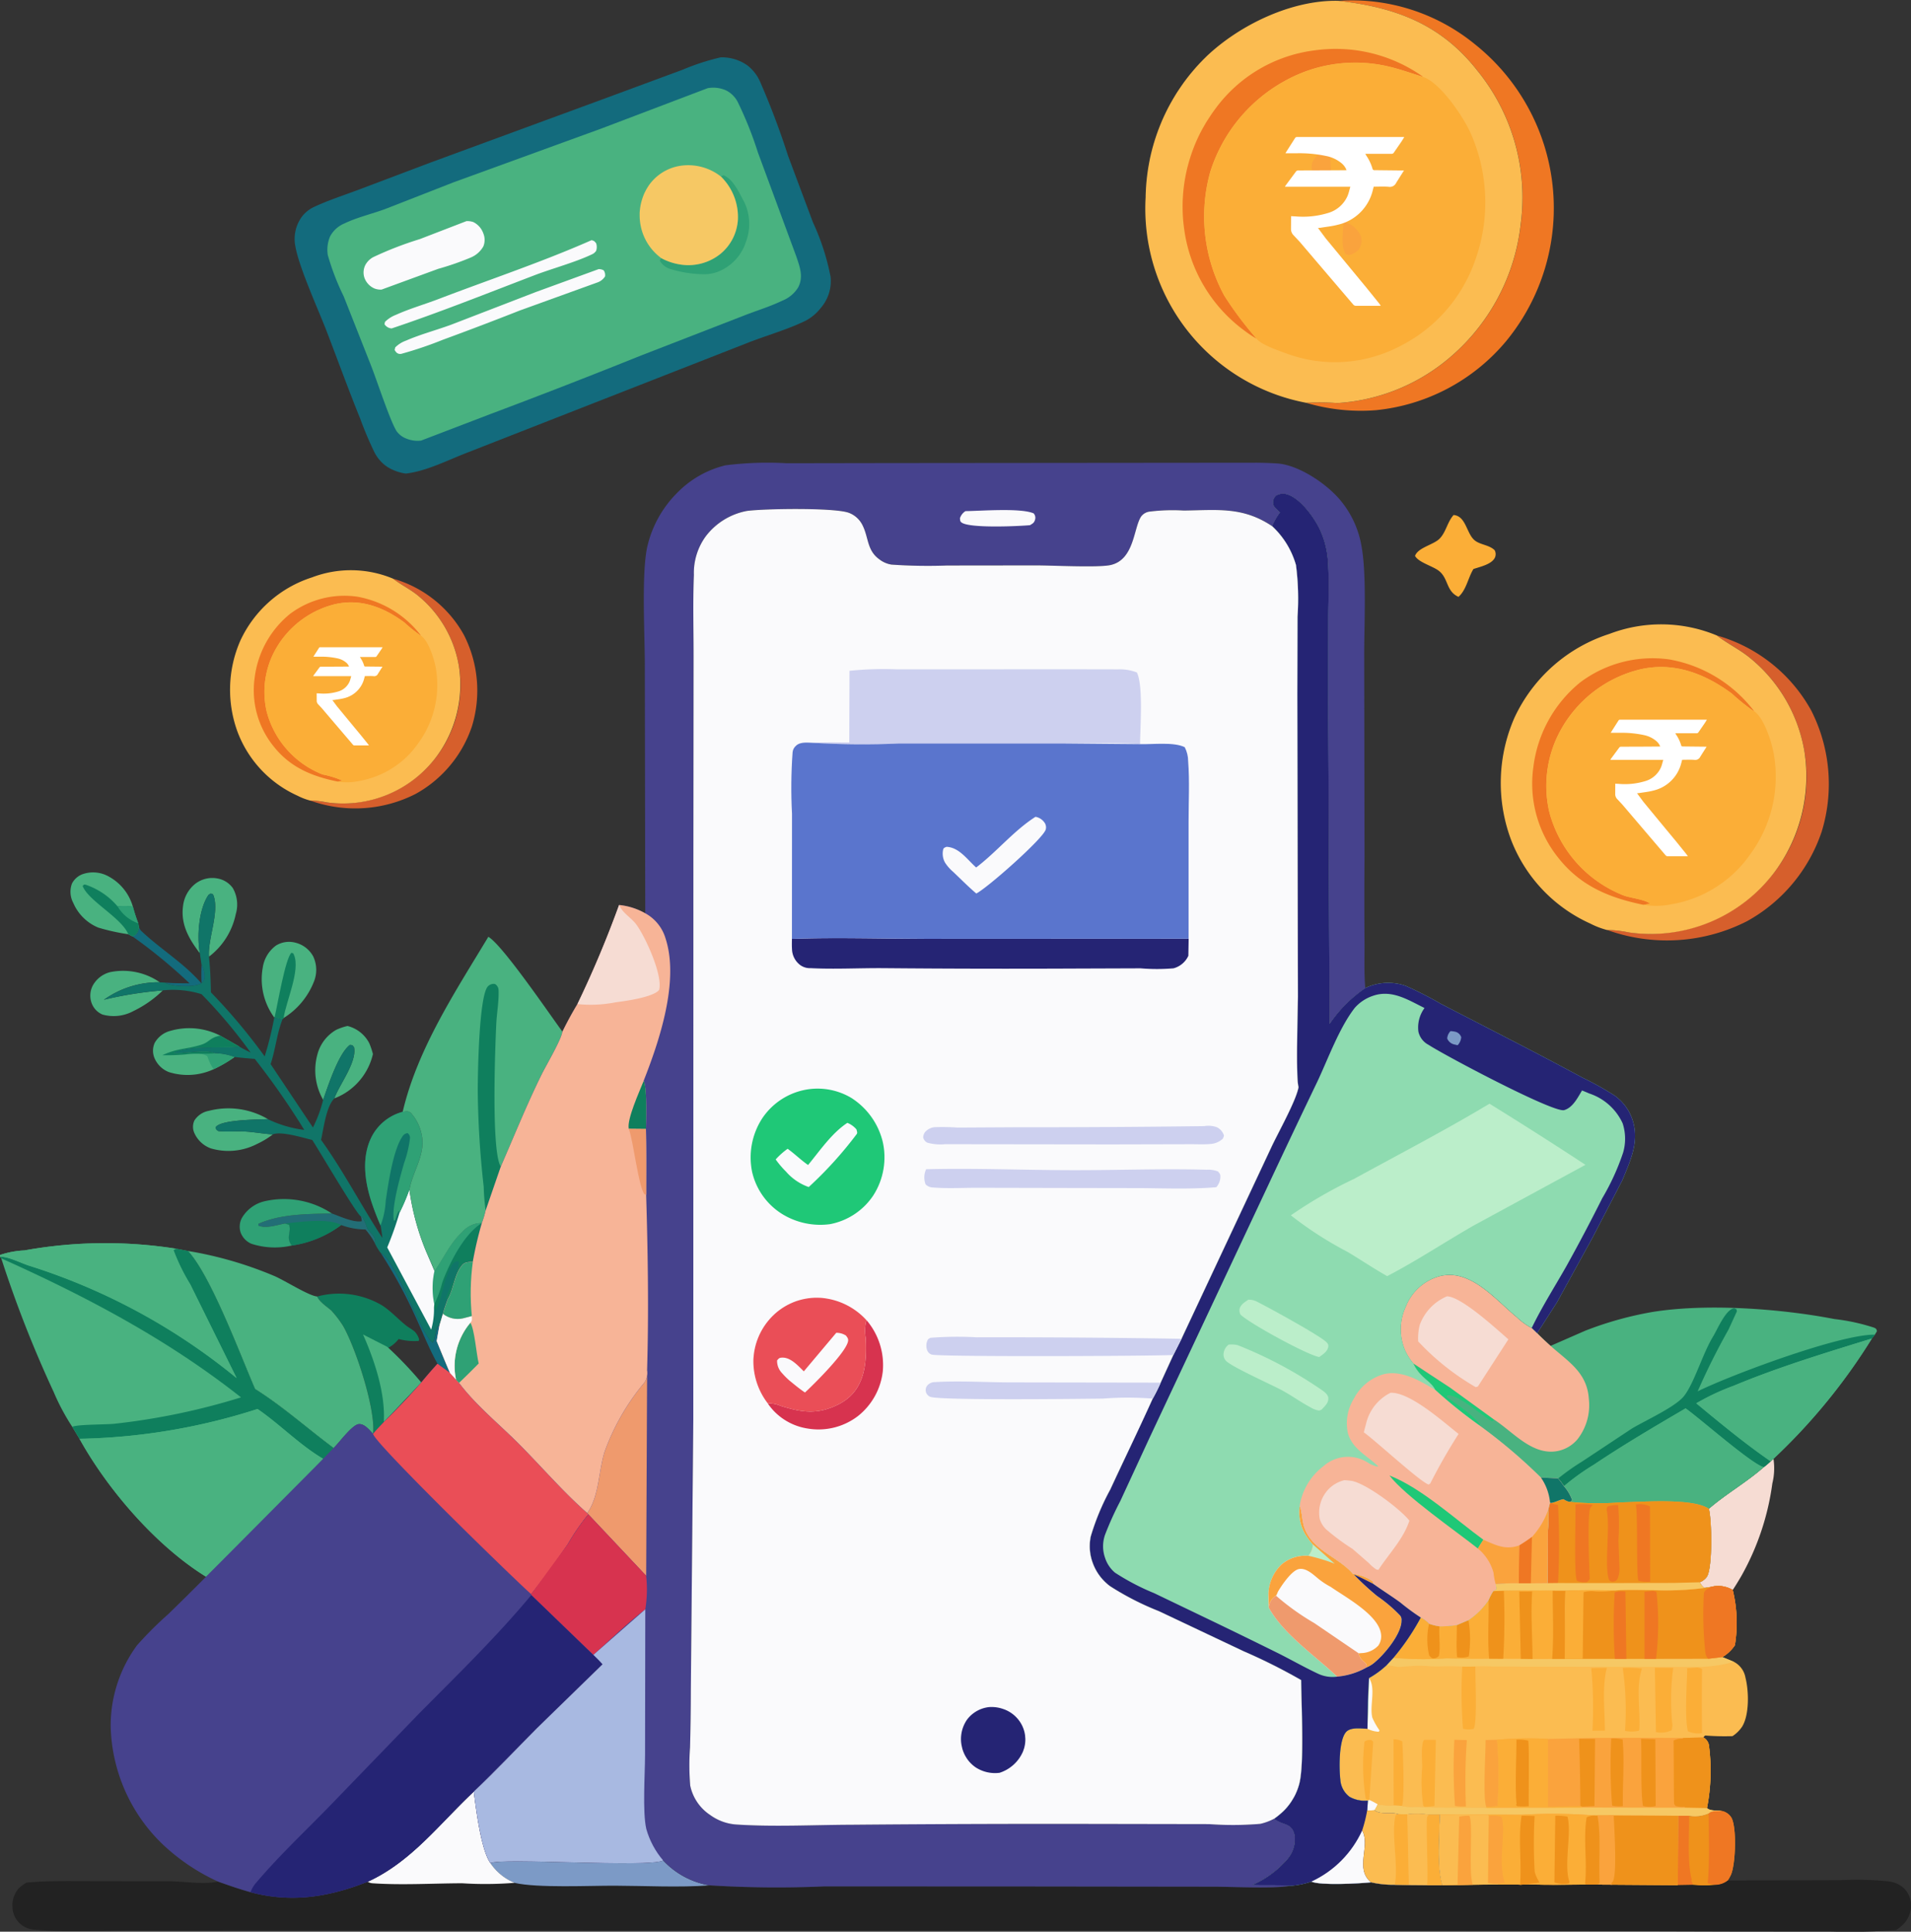 <svg xmlns="http://www.w3.org/2000/svg" width="203.538" height="205.702" xmlns:v="https://vecta.io/nano"><rect width="100%" height="100%" fill="#333333" stroke="none"/><style><![CDATA[.B{fill:#fbae37}.C{fill:#fafafc}.D{fill:#49b280}.E{fill:#0f7f5d}.F{fill:#ef7723}.G{fill:#faa33d}.H{fill:#2fa175}.I{fill:#ef921b}.J{fill:#fbbc51}.K{fill:#f6dcd3}.L{fill:#f6c864}.M{fill:#252474}.N{fill:#1fc877}.O{fill:#f7b497}.P{fill:#ef9a6d}]]></style><defs><linearGradient id="A" x1="-109.418" y1="462.951" x2="-109.379" y2="462.225"><stop offset="0" stop-color="#016f4a"/><stop offset="1" stop-color="#226e76"/></linearGradient></defs><path d="M40.551 133.422c1.7.842 4.168 8.549 5.525 9.539.364-.346.278-1.74.741-1.842q-.16.844-.3 1.691l1.414 3.387c-.463-.279-.881-.665-1.331-.974-.94-1.661-1.645-3.505-2.451-5.238-1.039-2.272-2.242-4.465-3.598-6.563zM14.798 98.695a1 1 0 0 0 .28.469c2.079 1.96 4.486 3.371 6.393 5.573-.038-.687-.038-1.375 0-2.062a2.95 2.95 0 0 1 .336 1.356.8.8 0 0 1-.383.69c-.611.432-2.721.318-3.453.084a.99.99 0 0 1-.34-.166c.849.076 1.708.067 2.56.077a56 56 0 0 0-6.081-5c.434-.147.717-.566.688-1.024z" fill="#136b7d"/><path d="M30.344 130.285c-.828.159-2.053.578-2.832.215l.018-.178c2.335-1.06 5.294-1.051 7.817-1.1.841.293 2.315.995 3.183.823-.011-.171-.04-.341-.088-.506l.12-.006c.23.398.417.819.557 1.256.346.651.917.739.837 1.657-.279-.549-.626-1.06-1.035-1.521-.881-.003-1.755-.163-2.58-.472a11.5 11.5 0 0 1-5.261 2.183c-.675-.874-.029-1.365-.283-2.207z" fill="url(#A)"/><path d="M30.344 130.285c1.522-.15 4.672-.6 6 .167a11.5 11.5 0 0 1-5.261 2.183c-.676-.874-.029-1.365-.284-2.207z" class="E"/><path d="M17.342 105.468a11.77 11.77 0 0 1-3.137 2.2 4.4 4.4 0 0 1-3.292.368c-.534-.228-.951-.666-1.151-1.211a2.32 2.32 0 0 1 .1-1.836 2.91 2.91 0 0 1 1.9-1.474 6.89 6.89 0 0 1 5.255 1.085 10.02 10.02 0 0 0-5.942 1.859 40.32 40.32 0 0 1 6.267-.991zm11.722 15.33a8.9 8.9 0 0 1-1.689 1.021 6.63 6.63 0 0 1-4.926.469 3.07 3.07 0 0 1-1.769-1.681 1.59 1.59 0 0 1 .025-1.285c.348-.547.911-.923 1.55-1.034 2.13-.548 4.39-.228 6.285.888-1.132.048-4.762.053-5.5.78a.79.79 0 0 0-.064.08c.068.315.057.244.294.415.908.094 1.82-.007 2.731.037 1.029.05 2.037.25 3.063.31z" class="D"/><path d="M31.079 132.635c-1.421.328-2.904.265-4.292-.184-.533-.223-.95-.655-1.155-1.195-.169-.512-.124-1.07.126-1.548a3.81 3.81 0 0 1 2.408-1.785c2.47-.57 5.066-.1 7.18 1.3-2.522.05-5.482.041-7.817 1.1l-.018.178c.78.363 2-.056 2.833-.215l.451.143c.256.842-.386 1.332.284 2.206z" class="H"/><path d="M37.013 109.256a3.58 3.58 0 0 1 2.329 1.857 8.4 8.4 0 0 1 .378 1.131c-.397 1.722-1.461 3.216-2.959 4.153a7 7 0 0 1-1.154.572c.541-1.5 2.428-3.866 2.1-5.456-.187-.217-.114-.212-.429-.245-1.209.883-2.342 4.389-2.858 5.854a6.32 6.32 0 0 1-.616-4.825c.286-1.109 1.007-2.056 2-2.627a5.84 5.84 0 0 1 1.209-.414zm-15.727-7.745c-1.139-1.494-2.052-3.04-1.792-5.012.1-.952.584-1.823 1.339-2.411a2.93 2.93 0 0 1 .253-.17c.087-.052.177-.1.269-.143a2.95 2.95 0 0 1 .282-.115c.096-.034.193-.062.292-.085a2.95 2.95 0 0 1 1.209-.032 2.56 2.56 0 0 1 1.65 1.014c.487.842.605 1.849.324 2.781a7.61 7.61 0 0 1-2.855 4.537c-.145-1.85 1.122-4.723.49-6.491-.072-.2-.065-.139-.29-.241l-.24.142c-1.059 1.531-1.253 4.438-.931 6.226zm1.466 12.353c-1.497.689-3.197.796-4.769.3-.697-.273-1.252-.819-1.537-1.511a2.02 2.02 0 0 1 .032-1.6 2.7 2.7 0 0 1 1.707-1.289c1.763-.499 3.65-.311 5.28.525l2.028 1.159c-2.014.228-5.275-.161-7.006.68 1.055.09 3.618-.437 4.411.035a6.42 6.42 0 0 1 2.087.4 14.95 14.95 0 0 1-2.233 1.301z" class="D"/><path d="M22.898 112.164c.713.016 1.419.152 2.088.4-.706.497-1.453.932-2.234 1.3a5.4 5.4 0 0 1-.666-1.378c-.548-.416-1.649-.22-2.332-.2 1.049-.183 2.098.021 3.144-.122z" class="H"/><path d="M17.292 112.369c1.685-.783 2.626-.628 4.189-1.133.837-.271.9-.773 1.984-.946l2.028 1.159c-2.014.228-5.275-.162-7.006.68 1.055.091 3.618-.437 4.411.035-1.046.143-2.1-.061-3.145.123a23.99 23.99 0 0 1-2.461.082z" class="E"/><path d="M154.82 54.843c1.3.106 1.363 1.885 2.181 2.641.589.544 1.576.508 2.191 1.105a.89.89 0 0 1 .042.76c-.319.745-1.6 1.007-2.3 1.245-.584.951-.742 2.205-1.591 2.964-1.324-.586-1.057-1.929-2.061-2.746-.645-.525-2.183-.905-2.568-1.612.307-.894 1.968-1.184 2.609-1.833.691-.695.823-1.77 1.497-2.524z" class="B"/><path d="M13.665 99.486c-1.083-.157-2.152-.394-3.2-.708-1.19-.492-2.142-1.429-2.653-2.611-.344-.635-.4-1.387-.153-2.066a2.07 2.07 0 0 1 1.249-1.048 3.41 3.41 0 0 1 2.7.3c1.244.685 2.162 1.841 2.547 3.208a18 18 0 0 0 .568 1.759l.071.372a1.23 1.23 0 0 1-.4.871 1.25 1.25 0 0 1-.29.153z" class="D"/><path d="M13.665 99.486c-.728-1.764-4.276-3.56-4.865-5.144l.151-.145a.95.95 0 0 1 .157.009 7.7 7.7 0 0 1 3.423 2.323c.541-.076 1.09-.063 1.627.036a18.13 18.13 0 0 0 .568 1.759l.072.372a1.23 1.23 0 0 1-.4.871 1.25 1.25 0 0 1-.289.153z" class="E"/><path d="M12.531 96.527a5.07 5.07 0 0 1 1.628.036 17.92 17.92 0 0 0 .568 1.759 4.04 4.04 0 0 1-2.196-1.795z" class="H"/><path d="M29.212 108.352a6.9 6.9 0 0 1-1.225-5.317 3.54 3.54 0 0 1 1.413-2.349 2.64 2.64 0 0 1 2.067-.3c.807.198 1.492.727 1.89 1.456a3.36 3.36 0 0 1 .067 2.722 7.99 7.99 0 0 1-3.218 3.845l-.115.118a3.45 3.45 0 0 1-.84-.242z" class="D"/><path d="M29.255 108.289c.286-1.177 1.139-6.285 1.789-6.83.229.082.173.012.264.221.713 1.64-.859 5-1.1 6.733l-.114.118c-.289-.045-.571-.126-.839-.242z" class="E"/><path d="M183.358 192.843c.446.079.835.349 1.065.739.572 1.078.426 4.994-.069 6.076a5.41 5.41 0 0 1-.337.6 2.2 2.2 0 0 1-1.151.457c-.882.088-1.77.091-2.653.01l-1.515.026.041-7.39h1.164a3.55 3.55 0 0 0 2.089-.252c.286-.322.953-.247 1.366-.266z" class="I"/><path d="M178.739 193.353h1.164c.03 1.937-.213 5.05.292 6.849l-.063.044a2.3 2.3 0 0 0 .156.341l.023.05-.1.077-1.515.026.043-7.387zm4.618-.51a1.55 1.55 0 0 1 1.065.739c.572 1.078.426 4.994-.068 6.076a5.35 5.35 0 0 1-.337.6 2.2 2.2 0 0 1-1.152.457 3.24 3.24 0 0 1-.972-.179c.2-2.447.1-4.967.1-7.424.287-.325.951-.25 1.364-.269z" class="F"/><path d="M188.889 155.348a6.69 6.69 0 0 1-.119 2.615c-.461 3.448-1.572 6.777-3.272 9.811q-.451.784-.945 1.54a3.02 3.02 0 0 0-2.32-.325l-.7.111a1.61 1.61 0 0 1-.5-.605 1.65 1.65 0 0 0 .777-.6c.607-.994.517-6.043.2-7.225 1.814-1.577 3.993-2.8 5.849-4.435a8 8 0 0 0 .738-.623z" class="K"/><path d="M33.781 138.063c2.365-.633 4.886-.277 6.982.988.9.6 1.6 1.379 2.431 2.054.316.258.71.455 1.008.727.204.231.355.504.44.8l-.051.16a6.5 6.5 0 0 1-2.135-.2 3.35 3.35 0 0 1-1.1.933 40.03 40.03 0 0 1 3.516 3.7l-3.991 4.211-1.142 1.257c0-.044.009-.088.012-.133.212-2.645-1.844-8.954-3.189-11.333a11.2 11.2 0 0 0-1.289-1.687c-.463-.397-1.263-.918-1.492-1.477z" class="E"/><path d="M38.664 142.106l2.552 1.3.137.118a40.17 40.17 0 0 1 3.515 3.7l-3.991 4.211c.185-3.048-.984-6.562-2.213-9.329z" class="D"/><path d="M182.859 67.67a16.67 16.67 0 0 1 10.053 7.992c2.02 3.979 2.424 8.586 1.127 12.856a17.1 17.1 0 0 1-7.952 9.572c-4.475 2.286-9.68 2.682-14.449 1.1q-.25-.081-.5-.166a12.4 12.4 0 0 1 2.363.267 16.69 16.69 0 0 0 18.686-19.272 16.32 16.32 0 0 0-5.958-10.091c-1.043-.817-2.227-1.4-3.28-2.193z" fill="#d65f2c"/><path d="M142.535.091a20.68 20.68 0 0 1 14.528 4.6 22.31 22.31 0 0 1 3.373 31.614 20.74 20.74 0 0 1-13.893 7.376 20.47 20.47 0 0 1-7.425-.785c1.108-.06 2.219-.051 3.326.027a20.4 20.4 0 0 0 11.321-4.309c4.614-3.617 7.575-8.942 8.214-14.77a21.4 21.4 0 0 0-4.727-16.454c-3.885-4.882-8.724-6.622-14.717-7.299z" class="F"/><path d="M20.017 133.213a40.57 40.57 0 0 1 9.114 2.63c1.074.43 3.726 2.143 4.651 2.22.229.559 1.028 1.08 1.488 1.475a11.21 11.21 0 0 1 1.29 1.688c1.344 2.379 3.4 8.688 3.189 11.333 0 .044-.008.089-.012.133-.386-.391-.882-1.058-1.484-1.038-.719.024-2.112 1.971-2.714 2.551-2.8-2.08-5.415-4.434-8.375-6.292-1.592-3.666-4.694-12.04-7.147-14.7z" class="D"/><path d="M21.286 101.513c-.327-1.789-.128-4.7.93-6.227l.24-.142c.224.1.218.041.29.241.632 1.768-.635 4.641-.49 6.491.137 1.257.185 2.529.206 3.794a62.24 62.24 0 0 1 5.728 6.825 35.51 35.51 0 0 0 1.023-4.142l.04-.063a3.44 3.44 0 0 0 .84.242c-.6 1.522-.749 3.221-1.271 4.783l4.508 6.751a13.71 13.71 0 0 0 1.086-2.942c.516-1.465 1.648-4.971 2.858-5.854.316.033.242.028.429.245.333 1.59-1.554 3.958-2.095 5.456-.863.855-1.142 3.208-1.413 4.41 2.414 3.36 4.275 7 6.535 10.446-.06-.444-.106-.893-.2-1.331q-.431-.979-.789-1.988c-.84-2.342-1.33-5.11-.167-7.437.673-1.32 1.875-2.291 3.306-2.672.361-.055.529-.135.858.094.784.877 1.229 2.005 1.254 3.181-.017 1.775-1.1 3.313-1.393 5.008.301 2.225.885 4.403 1.739 6.48.293.732.675 1.446.934 2.186 1.014-1.4 1.636-2.949 2.947-4.147a2.73 2.73 0 0 1 2.1-.961 40.01 40.01 0 0 0-.961 4.107c-.44.06-.843.017-1.144.385-.85 1.039-.88 2.549-1.554 3.681-.173.494-.355.984-.487 1.49l-.363 1.216c-.463.1-.377 1.5-.741 1.842-1.357-.99-3.823-8.7-5.524-9.539-.23-.306-.431-.633-.6-.976.08-.918-.49-1.006-.837-1.657-.14-.437-.327-.858-.557-1.256l-.12.006c-.581-.446-4.293-6.781-5.173-8.146-.953-.218-3.288-.964-4.205-.594-1.027-.06-2.034-.26-3.068-.309-.911-.044-1.823.057-2.731-.037-.237-.171-.225-.1-.294-.415.02-.028.041-.055.064-.08.741-.727 4.371-.732 5.5-.78a12.57 12.57 0 0 0 3.882 1.147 80.23 80.23 0 0 0-5.273-7.565q-1.083-.08-2.161-.2a6.41 6.41 0 0 0-2.086-.4c-.794-.472-3.356.056-4.412-.035 1.73-.841 4.992-.452 7.006-.68.386.239.81.432 1.214.638-1.581-2.201-3.328-4.278-5.226-6.212-1.335-.419-2.743-.557-4.134-.406a40.3 40.3 0 0 0-6.264 1 10.02 10.02 0 0 1 5.942-1.859l.605.032a.99.99 0 0 0 .34.166c.731.234 2.841.348 3.453-.084a.8.8 0 0 0 .383-.69 2.94 2.94 0 0 0-.337-1.356z" fill="#107568"/><path d="M51.327 130.24a39.89 39.89 0 0 0-.961 4.107c-.44.06-.843.017-1.144.385-.85 1.039-.88 2.549-1.554 3.681l-.145-.234c.39-1.2 1.247-2.479 1.364-3.725l-.1-.159a.87.87 0 0 0-.613.385c-.971 1.463-1.071 3.717-1.753 4.786l-.2-.237.033-.347a11.43 11.43 0 0 0 .858-2.327c.766-2.053 2.292-5.123 4.215-6.315z" class="E"/><path d="M46.276 135.348c1.014-1.4 1.636-2.949 2.947-4.146a2.73 2.73 0 0 1 2.1-.961c-1.923 1.192-3.45 4.262-4.211 6.315-.201.805-.489 1.585-.858 2.328a8.39 8.39 0 0 1 .022-3.536z" class="H"/><path d="M43.602 126.681a26.3 26.3 0 0 0 1.738 6.48l.935 2.186c-.257 1.164-.263 2.369-.018 3.535l-.033.347c.021.799-.08 1.596-.3 2.364l-4.682-8.757a33.83 33.83 0 0 0 1.307-3.689 21.25 21.25 0 0 0 1.053-2.466z" class="C"/><path d="M42.882 118.398c.361-.055.529-.135.858.094.784.877 1.229 2.006 1.254 3.182-.016 1.775-1.1 3.313-1.393 5.008-.297.844-.648 1.668-1.049 2.467l-.093-.2c-.155.321-.279.656-.371 1l-.148.035c-.231-1.537.663-4.577 1.088-6.1.306-.84.517-1.713.629-2.6a.6.6 0 0 0-.244-.617.72.72 0 0 0-.562.376c-.993 1.468-1.49 4.982-1.766 6.813-.043.903-.23 1.794-.554 2.638q-.431-.979-.789-1.988c-.839-2.342-1.33-5.11-.166-7.437.673-1.319 1.875-2.29 3.306-2.671z" class="H"/><path d="M52.016 99.753l.117.085c1.614 1.13 6.4 8.154 7.774 10.031-.131.882-1.713 3.542-2.2 4.537-1.633 3.314-2.9 6.492-4.367 9.848l-1.609 4.665c-.1.45-.234.892-.4 1.322a2.73 2.73 0 0 0-2.1.961c-1.311 1.2-1.933 2.746-2.947 4.147-.26-.74-.641-1.454-.935-2.186a26.3 26.3 0 0 1-1.739-6.48c.292-1.7 1.377-3.233 1.393-5.008a4.93 4.93 0 0 0-1.255-3.181c-.329-.229-.5-.149-.858-.094 1.569-6.71 5.611-12.808 9.126-18.647z" class="D"/><path d="M51.728 128.919a22.55 22.55 0 0 1-.209-2.55c-.387-3.385-.599-6.787-.634-10.194 0-1.756.12-10.318 1.117-11.173.192-.182.459-.263.72-.216.23.139.373.385.379.654.052 1.135-.189 2.446-.244 3.6-.133 2.816-.5 12.929.383 15 .03.072.064.142.1.213z" class="E"/><path d="M.016 133.84l-.016-.2a9.5 9.5 0 0 1 2.6-.485c5.332-.962 10.788-1.024 16.141-.184l1.271.242c2.453 2.661 5.555 11.034 7.146 14.7 2.96 1.858 5.573 4.212 8.375 6.292l-1.108 1.148c-4.066 4.293-8.277 8.4-12.473 12.555-5.292-3.257-10.476-9.258-13.485-14.691l-.767-1.27a23.41 23.41 0 0 1-1.98-3.709c-2.15-4.624-4.014-9.376-5.582-14.228z" class="D"/><path d="M18.746 132.971l1.271.242c2.452 2.66 5.555 11.034 7.145 14.7 2.959 1.858 5.574 4.212 8.375 6.292l-1.108 1.148c-2.5-1.466-4.6-3.667-7-5.312a65.73 65.73 0 0 1-18.958 3.176l-.767-1.271c.427-.278 3.765-.232 4.572-.341a71.8 71.8 0 0 0 13.394-2.8c-7.824-6.177-16.464-10.734-25.527-14.8l-.125-.17c.76-.075 2.243.675 3.049.933a66.1 66.1 0 0 1 22.137 11.979l-4.944-9.993c-.71-1.153-1.307-2.373-1.781-3.641z" class="E"/><path d="M.016 133.84l-.016-.2a9.5 9.5 0 0 1 2.6-.485c5.332-.962 10.788-1.024 16.141-.184l-.268.147c.474 1.269 1.07 2.488 1.781 3.641l4.944 9.994a66.09 66.09 0 0 0-22.136-11.98c-.802-.258-2.286-1.008-3.046-.933zm27.413 16.202c2.4 1.644 4.5 3.845 7 5.312-4.066 4.293-8.276 8.4-12.472 12.555-5.292-3.257-10.477-9.258-13.486-14.691a65.73 65.73 0 0 0 18.958-3.176zm123.099-4.854a6.26 6.26 0 0 1-.865-1.354c-.655-1.508-.629-3.226.072-4.713.57-1.426 1.716-2.544 3.156-3.078 3.488-1.275 6.26 2.268 8.66 4.233a7.12 7.12 0 0 0 1.424 1.065l.16.066.581.559q.7.7 1.434 1.355l3.691-1.615a37.16 37.16 0 0 1 7.115-1.989c5.729-.94 13.7-.366 19.423.746 1.44.163 2.859.471 4.236.921.227.113.224.114.3.366l-.22.37-.32.409c-2.918 4.715-6.445 9.025-10.49 12.817l-.3.262a8 8 0 0 1-.739.623c-1.857 1.633-4.034 2.859-5.849 4.435-1.766-1.175-7.24-.715-9.48-.678a29.8 29.8 0 0 1-5.4-.065c.265-.06.16.01.318-.2a4.71 4.71 0 0 0-.872-1.46 7.5 7.5 0 0 0-.614-.816q-.913-.068-1.83-.091c-1.997-1.972-4.138-3.794-6.405-5.449a49.84 49.84 0 0 1-4.866-3.9c-.413-.933-1.675-1.335-2.32-2.819z" class="D"/><path d="M150.528 145.188c1.243.943 2.607 1.718 3.911 2.573l4.715 3.422-.246.166c-1.026-.529-3.764-3.043-4.787-2.74l-.005.163c1.042.8 3.009 2 3.606 3.135-1.702-1.197-3.327-2.5-4.866-3.9-.421-.933-1.683-1.335-2.328-2.819z" class="N"/><path d="M165.954 157.446c.801-.65 1.643-1.248 2.522-1.788l5.31-3.518c1.407-.854 4.651-2.3 5.582-3.484 1.086-1.384 1.976-4.505 3.077-6.309.458-.752 1.269-2.711 2.124-3 .163-.056.223.01.37.071l.059.215-.889 1.938c-1.209 2.14-2.308 4.341-3.295 6.592 3.564-1.755 15.17-6.09 18.879-6.036l-.319.409c-4.98 1.539-9.937 3.035-14.752 5.045a24.81 24.81 0 0 0-3.959 1.858c2.572 2.129 5.175 4.28 7.922 6.177a7.93 7.93 0 0 1-.738.623c-1.269-.313-6.763-5.157-8.321-6.26-3.315 1.941-6.594 3.867-9.786 6.007-1.117.675-2.178 1.438-3.173 2.282a7.58 7.58 0 0 0-.613-.822z" class="E"/><path d="M180.669 149.434a24.8 24.8 0 0 1 3.959-1.858c4.816-2.01 9.772-3.506 14.751-5.045a63.06 63.06 0 0 1-10.485 12.813l-.3.262c-2.75-1.892-5.354-4.044-7.925-6.172zm-1.137.539c1.558 1.1 7.052 5.948 8.321 6.26-1.856 1.633-4.034 2.859-5.849 4.435-1.767-1.175-7.239-.715-9.48-.678a29.79 29.79 0 0 1-5.4-.065c.265-.061.16.009.319-.2a4.72 4.72 0 0 0-.872-1.46c.996-.844 2.057-1.607 3.174-2.282 3.192-2.143 6.472-4.069 9.787-6.01z" class="D"/><path d="M150.528 145.188a6.26 6.26 0 0 1-.865-1.354c-.655-1.508-.629-3.226.072-4.713.57-1.426 1.716-2.544 3.156-3.078 3.488-1.275 6.26 2.268 8.66 4.233.428.413.907.771 1.424 1.065l.16.066.581.559q.7.7 1.434 1.355c1.916 1.7 3.891 2.843 4.074 5.637.181 1.542-.255 3.092-1.212 4.314a3.7 3.7 0 0 1-2.7 1.314c-2.413.067-4.276-2.18-6.155-3.4l-4.714-3.422-3.915-2.576z" class="O"/><path d="M154.118 138.044c1.54.039 5.244 3.46 6.538 4.58l-3.25 5.025-.229.067c-2.272-1.311-4.336-2.952-6.126-4.869a5.75 5.75 0 0 1 .163-1.757 5.26 5.26 0 0 1 2.904-3.046z" class="K"/><path d="M171.137 99.029c-.609-.163-1.198-.39-1.758-.679-3.883-1.747-6.919-4.958-8.444-8.934-1.57-4.21-1.44-8.867.365-12.982a16.82 16.82 0 0 1 10.128-8.934 15.44 15.44 0 0 1 11.431.171l.09.069c1.052.791 2.237 1.376 3.281 2.193 3.166 2.51 5.289 6.106 5.958 10.091.7 4.487-.416 9.068-3.1 12.731-3.6 4.876-9.582 7.387-15.584 6.541-.779-.165-1.571-.254-2.367-.267z" class="J"/><path d="M175.027 96.35c-3.659-.755-6.705-2.011-9.076-5.03a12.6 12.6 0 0 1-2.635-9.63 13.78 13.78 0 0 1 5.018-9.045c2.708-2.022 6.104-2.893 9.451-2.425a14.54 14.54 0 0 1 9.036 5.5c-.046-.021-.093-.037-.137-.061a22.25 22.25 0 0 1-2.225-1.8c-2.937-2.171-6.28-3.438-9.921-2.541q-.315.08-.626.175-.311.095-.616.206-.306.111-.605.236-.299.125-.593.266-.293.14-.579.294-.286.154-.564.323-.276.168-.547.35-.271.182-.529.376-.26.195-.51.4-.25.205-.489.427-.239.22-.468.45-.229.23-.445.473-.217.242-.422.494-.205.252-.4.514-.192.262-.371.533-.179.271-.344.551c-1.629 2.733-2.136 5.99-1.415 9.089a13.13 13.13 0 0 0 5.929 7.9c.63.377 1.288.702 1.97.973.709.274 2.293.425 2.819.877a6.52 6.52 0 0 1-.706.125z" class="F"/><path d="M175.028 96.35l.71-.118c-.527-.452-2.11-.6-2.819-.877a13.63 13.63 0 0 1-1.969-.973 13.13 13.13 0 0 1-5.93-7.9c-.721-3.099-.214-6.356 1.415-9.089q.166-.28.344-.551.178-.271.37-.533.193-.262.4-.514.207-.252.422-.494.216-.242.445-.473.229-.231.468-.45.24-.219.49-.427.25-.208.511-.4l.528-.376.547-.35.564-.323.579-.294.593-.266.605-.236.616-.206.625-.175c3.641-.9 6.984.37 9.921 2.541a22.28 22.28 0 0 0 2.225 1.8c.044.024.092.041.137.061 1.088.76 1.873 3.3 2.1 4.576.659 3.765-.258 7.635-2.535 10.705q-.182.259-.375.509-.193.25-.4.49-.206.24-.424.469-.218.229-.446.448-.229.218-.468.425-.239.207-.489.4-.249.2-.508.377-.259.177-.526.352c-.179.113-.359.221-.543.325s-.369.2-.558.3a9.3 9.3 0 0 1-.572.271c-.193.086-.388.166-.585.242a12.77 12.77 0 0 1-.595.213c-.2.066-.4.127-.606.183s-.408.107-.614.153a13.06 13.06 0 0 1-.62.123 8.27 8.27 0 0 1-3.033.062z" class="B"/><path d="M41.846 61.614a12.56 12.56 0 0 1 7.576 6.022 13.03 13.03 0 0 1 .85 9.688 12.89 12.89 0 0 1-5.992 7.213c-3.372 1.723-7.294 2.023-10.888.832q-.189-.061-.378-.125a9.34 9.34 0 0 1 1.781.2c3.954.531 7.926-.846 10.703-3.71s4.031-6.877 3.378-10.813a12.3 12.3 0 0 0-4.49-7.6c-.786-.616-1.679-1.057-2.471-1.652z" fill="#d65f2c"/><path d="M33.013 85.245c-.459-.123-.903-.294-1.325-.512-2.927-1.316-5.214-3.737-6.363-6.733a13.02 13.02 0 0 1 .275-9.783c1.492-3.212 4.259-5.653 7.632-6.732 2.782-1.061 5.865-1.014 8.614.129l.068.052c.793.6 1.686 1.037 2.471 1.652a12.3 12.3 0 0 1 4.489 7.6c.527 3.382-.314 6.834-2.338 9.594-2.712 3.675-7.221 5.567-11.743 4.929-.586-.122-1.182-.188-1.78-.196z" class="J"/><path d="M35.948 83.226c-2.757-.569-5.052-1.515-6.84-3.791a9.5 9.5 0 0 1-1.986-7.256c.328-2.677 1.684-5.121 3.782-6.816 2.041-1.524 4.6-2.181 7.122-1.828 2.71.477 5.141 1.957 6.81 4.144-.034-.016-.07-.028-.1-.046a16.81 16.81 0 0 1-1.677-1.355c-2.214-1.636-4.733-2.591-7.476-1.915q-.237.06-.471.132-.234.072-.464.155-.231.083-.456.178l-.446.2-.437.222-.425.243-.412.264-.4.284-.384.3-.369.321-.352.339-.336.356-.318.372-.3.388-.279.4-.26.415c-1.227 2.059-1.609 4.514-1.066 6.849a9.9 9.9 0 0 0 4.468 5.956c.474.284.971.529 1.484.733a9.79 9.79 0 0 1 2.125.661 5.22 5.22 0 0 1-.537.095z" class="F"/><path d="M35.945 83.226l.535-.089c-.681-.301-1.394-.522-2.125-.661a10.33 10.33 0 0 1-1.484-.733 9.9 9.9 0 0 1-4.468-5.956 9.27 9.27 0 0 1 1.066-6.849q.125-.211.259-.415.134-.204.28-.4.145-.2.3-.387.155-.187.318-.372.164-.182.336-.356.172-.174.353-.339l.369-.321.384-.3.4-.284.412-.264.425-.243.436-.222.447-.2.456-.178.464-.155.472-.132c2.743-.676 5.263.279 7.476 1.915a16.82 16.82 0 0 0 1.677 1.355c.033.018.069.03.1.046.82.573 1.411 2.486 1.584 3.449a10.5 10.5 0 0 1-1.91 8.067q-.137.2-.283.383l-.3.369-.32.354-.336.337-.353.32-.368.3-.383.284-.4.265-.409.245-.42.225-.431.2-.441.182-.449.16-.456.138-.463.116-.467.092a6.23 6.23 0 0 1-2.283.054z" class="B"/><path d="M39.169 200.385c4.656-2.131 7.644-6.18 11.3-9.6.225 1.841.772 6.209 1.766 7.614 1.155-.6 16.811.511 18.4-.282 1.313 1.408 3.055 2.342 4.955 2.656a115.68 115.68 0 0 0 12.232.109l21.2.008 20.183.025c1.961 0 6.492.232 8.191-.091.777-.054 1.544-.208 2.282-.456.966.438 5.146.2 6.356.08a10.44 10.44 0 0 0 2.531.26l1.5.017 1.95.017h1.6l1.643-.021 1.61-.02 2.689-.022c.8.006 1.62-.026 2.418.022l.78-.042c2.048.083 4.11.033 6.159.027h1.27l1.552.01 6.976.049 1.515-.026c.883.081 1.771.078 2.653-.01a2.2 2.2 0 0 0 1.152-.457l12.064-.037a33.54 33.54 0 0 1 5.08.136c.596.063 1.156.314 1.6.716a2.6 2.6 0 0 1 .776 1.986c-.056.831-.459 1.599-1.111 2.117a5.29 5.29 0 0 1-.48.362c-2.279.173-4.565.226-6.849.158l-10.2-.009-34.56-.1-115.06-.021-20.8.009c-3.445 0-7.362.22-10.755-.07-.423-.018-.835-.14-1.2-.356-.092-.055-.18-.115-.265-.179-.56-.441-.903-1.101-.941-1.813a2.8 2.8 0 0 1 .655-2.053 4.18 4.18 0 0 1 .844-.625c2.186-.2 4.395-.15 6.588-.151l8.7.014c1.568.016 3.584.361 5.1.032 1.144.41 2.312.817 3.485 1.139 4.356 1.16 8.329.516 12.466-1.122z" fill="#222"/><path d="M70.632 198.117c1.313 1.408 3.055 2.342 4.955 2.656-3.306.238-6.767.046-10.092.033-2.71-.01-8.244.261-10.684-.3-1.051-.426-1.95-1.157-2.58-2.1 1.154-.607 16.81.504 18.401-.289z" fill="#7c9ac6"/><path d="M39.169 200.385c4.656-2.131 7.644-6.18 11.3-9.6.225 1.841.773 6.209 1.765 7.614.63.943 1.529 1.674 2.58 2.1a38.59 38.59 0 0 1-5.59.048c-3.146.01-6.428.215-9.56 0-.176-.013-.346-.068-.495-.162z" class="C"/><path d="M165.175 160.043c.513-.052.855-.321 1.347-.4.142.091.293.168.451.228l.151.053a29.84 29.84 0 0 0 5.4.065c2.241-.037 7.714-.5 9.481.678.318 1.182.407 6.231-.2 7.225a1.66 1.66 0 0 1-.777.6c.115.24.286.448.5.606l.7-.111c.786-.209 1.622-.091 2.32.326.469 1.926.547 3.927.23 5.884a4.1 4.1 0 0 1-1.333 1.264q.617.246 1.23.505a2.35 2.35 0 0 1 1.232 1.685c.365 1.416.425 3.952-.354 5.215a3.55 3.55 0 0 1-1.027 1.013 26.06 26.06 0 0 1-2.916-.068l-.2.2a1.2 1.2 0 0 1 .616.969 20.7 20.7 0 0 1-.225 6.559c.4.354 1.036.211 1.548.295-.413.024-1.077-.051-1.365.266a3.55 3.55 0 0 1-2.089.252h-1.165l-.04 7.39-6.976-.05-1.552-.01h-1.27c-2.05.006-4.112.056-6.159-.027l-.781.042c-.8-.049-1.617-.017-2.418-.022l-2.69.022-1.61.02-1.643.021c-.624-2.078-.294-5.286-.277-7.5h-1.127a8.73 8.73 0 0 0-2.311-.042c-.331.015-.663.01-.994-.015-.755-.293-1.827.114-2.49-.408l-.791.035.073-1.075c-.676.072-1.358-.068-1.951-.4a2.5 2.5 0 0 1-.985-1.847c-.139-1.154-.177-4.286.655-5.1.5-.487 1.59-.327 2.232-.3l.168-5.4c.68-.381 1.312-.843 1.881-1.376l.717-.774c1.119-1.326 2.097-2.764 2.917-4.293.336.16.638.384.89.658.358.129.729.221 1.106.275a11.87 11.87 0 0 0 1.851-.137l1.239-.523a8.01 8.01 0 0 0 2.131-2.124 6.55 6.55 0 0 1 .5-.963l.333-.221-.066-.535a22.23 22.23 0 0 1 2.471-.079h1.275l1.775-.014.031-5.575c.068-.735.08-1.475.035-2.212l.2-.816z" class="J"/><path d="M145.843 191.672c.308.138.606.295.894.471a4.93 4.93 0 0 1-.334.631l-.792.035.073-1.075.068-.043zm-.039-12.979c.778 1.074.042 2.954.363 4.223a7.51 7.51 0 0 0 .767 1.355l-.086.14c-.422-.019-.836-.129-1.212-.322l.168-5.396z" class="C"/><path d="M145.752 191.691l-.29-.129a22.74 22.74 0 0 1-.133-6.1.97.97 0 0 1 .738-.161l.192.183-.417 6.186zm2.669-6.475a1.8 1.8 0 0 1 .938.229c.067 1 .262 6.165-.037 6.866l-.882-.062-.019-7.033z" class="B"/><path d="M154.905 185.263l1.324.036a63.84 63.84 0 0 0-.094 7.062c-.389.032-.78.014-1.164-.053-.169-2.345-.191-4.698-.066-7.045z" class="G"/><path d="M169.485 177.638l1.658-.033c-.521 2-.219 4.611-.208 6.687l-1.325.009a45.79 45.79 0 0 0-.125-6.663zm-13.744-.172l1.4-.014c-.036 1.027.23 6.091-.193 6.661a2.66 2.66 0 0 1-1.128-.021c-.171-2.205-.198-4.418-.079-6.626z" class="B"/><path d="M158.229 185.293l1.221-.032a45.75 45.75 0 0 1 .042 7.071 6.1 6.1 0 0 1-1.2.044c-.354-.912-.054-5.746-.063-7.083z" class="G"/><path d="M151.689 185.273h1.241l-.149 7.047a8.97 8.97 0 0 1-1.061.078l-.134-.116a17.86 17.86 0 0 1-.107-4.121c-.001-.571-.168-2.51.21-2.888zm21.145-7.647a10 10 0 0 1 2.041.063l-.072.263c-.556 1.912-.081 4.226-.2 6.228l-.054.124a3.47 3.47 0 0 1-1.469.014 31.35 31.35 0 0 0-.246-6.692zm7.865-.048a1.18 1.18 0 0 1 .583.149q-.048 3.417 0 6.835a2.68 2.68 0 0 1-1.5-.2c-.371-1.386-.1-5.089-.081-6.714zm-4.441.015l1.953.016a26.03 26.03 0 0 0-.08 6.156l-.079.479a2.53 2.53 0 0 1-1.68.2l-.114-6.851z" class="B"/><path d="M181.932 176.639l1.517-.177q.619.246 1.23.505a15 15 0 0 1-3.97.545l-16.153-.03h-2.129l-1.75-.017h-1.685a20.71 20.71 0 0 0-1.848-.014c-.466.03-.937.015-1.4.014q-.958-.039-1.917-.026c-.514.027-1.028.027-1.542 0-.738-.07-1.48-.07-2.218 0l-1.133.075q-.621-.105-1.246-.2l.717-.774a37.24 37.24 0 0 0 5.686.055q2.258.057 4.516.034l1.5.005 1.867.007 1.255.02 2.089-.005h1.338l1.914-.006h1.376 2.051 1.223 1.931 1.226z" class="L"/><path d="M158.536 170.4l.067 6.232q-2.258.022-4.515-.035c-1.894.127-3.795.108-5.686-.055 1.119-1.326 2.096-2.765 2.917-4.293.336.161.638.384.89.659a5.59 5.59 0 0 0 1.106.274 11.84 11.84 0 0 0 1.852-.136l1.239-.523c.837-.567 1.56-1.287 2.13-2.123z" class="B"/><path d="M152.209 172.909a5.61 5.61 0 0 0 1.106.275c-.087 1.046.132 2.088-.056 3.131a.71.71 0 0 1-.624.276c-.191-.014-.3-.181-.415-.309a7.48 7.48 0 0 1-.011-3.373zm4.195-.388a12.16 12.16 0 0 1 .032 3.869 2.4 2.4 0 0 1-1.246.076c-.1-1.118-.025-2.3-.025-3.422z" class="I"/><path d="M160.172 169.388l5.2-.01 1.356.005c-.147 2.43 0 4.847-.076 7.273h-1.338l-2.088.005-1.255-.02-1.868-.007-1.5-.005c-.19-2.018-.021-4.19-.068-6.232a6.57 6.57 0 0 1 .5-.963z" class="B"/><g class="I"><path d="M161.816 169.481l1.373-.006c-.161 2.38.024 4.8.041 7.191l-1.255-.02-.159-7.165zm3.56-.103l1.357.005c-.147 2.43 0 4.847-.076 7.273h-1.338c.185-2.407.053-4.861.057-7.278zm-6.344.06l1.139-.05a72.1 72.1 0 0 1-.064 7.25l-1.5-.005c-.19-2.018-.021-4.19-.068-6.232a6.57 6.57 0 0 1 .493-.963z"/><path d="M182.232 168.989c.786-.209 1.622-.092 2.32.325.469 1.926.548 3.927.23 5.884a4.1 4.1 0 0 1-1.333 1.263l-1.517.177-5.552.01h-1.226-1.932-1.223-2.052-1.376l-1.915.005.076-7.273q2.649-.094 5.3-.014c1.333-.105 2.7-.04 4.038-.035a32.13 32.13 0 0 0 5.461-.235z"/></g><path d="M171.999 176.651c-.159-2.36-.165-4.727-.018-7.088a2.71 2.71 0 0 1 1.142-.077l.1 7.163zm4.067-7.234l.359.092a30.9 30.9 0 0 1-.045 7.141h-1.226v-7.148z" class="F"/><path d="M166.732 169.383q2.649-.094 5.3-.014c-.698.11-1.406.143-2.112.1a3.38 3.38 0 0 0-1.26.082l-.088 7.1-1.915.005.075-7.273z" class="B"/><path d="M182.232 168.989c.786-.209 1.622-.092 2.32.325a14.83 14.83 0 0 1 .23 5.884c-.343.517-.799.948-1.333 1.263l-1.517.177c-.144-.159-.242-.354-.283-.564a37.06 37.06 0 0 1-.167-6.418c.078-.361.458-.483.75-.667z" class="F"/><path d="M165.175 160.043c.514-.052.855-.321 1.348-.4a2.47 2.47 0 0 0 .45.228l.151.053a29.84 29.84 0 0 0 5.4.065c2.241-.037 7.714-.5 9.48.678.318 1.182.408 6.231-.2 7.225-.192.274-.463.483-.777.6a1.62 1.62 0 0 0 .5.606 32.14 32.14 0 0 1-5.461.234c-1.337-.005-2.7-.071-4.037.035q-2.65-.08-5.3.014l-1.357-.005c-1.735-.054-3.469-.016-5.2.01l-1.139.049.333-.221-.066-.535a22.24 22.24 0 0 1 2.471-.079h1.274l1.775-.014.031-5.575a14.36 14.36 0 0 0 .035-2.212l.2-.816z" class="I"/><path d="M172.349 160.274c.103 1.253.112 2.511.025 3.765l.111 2.958a2.7 2.7 0 0 1-.189 1.1c-.152.286-.271.285-.559.344-.162-.059-.288-.049-.359-.221-.511-1.236.1-5.513-.216-7.252-.048-.29-.073-.306.072-.556a3.8 3.8 0 0 1 1.115-.138zm-7.258-.283l.085.052.151.057a4.44 4.44 0 0 0 .616.159c.146 2.771.146 5.548 0 8.319l-1.125.014.031-5.575a14.36 14.36 0 0 0 .035-2.212zm9.146.221a2.44 2.44 0 0 1 1.5.209l.018 8.011c-.418.04-.839.006-1.245-.1-.241-.545-.068-6.554-.25-7.925zm-6.443-.009a7.47 7.47 0 0 1 1.837.05 2.52 2.52 0 0 0-.27.379c-.292.633-.115 6.359-.039 7.454-.047.166-.16.306-.312.387a1.9 1.9 0 0 1-1.063-.145c-.329-.893-.1-6.679-.153-8.125z" class="F"/><path d="M171.083 168.58l7.232-.017 2.713-.069a1.62 1.62 0 0 0 .5.606 32.09 32.09 0 0 1-5.461.234c-1.337-.005-2.7-.07-4.037.035q-2.65-.08-5.3.014l-1.357-.005c-1.735-.054-3.469-.016-5.2.01l-1.139.05.333-.221-.066-.535c.822-.072 1.647-.099 2.471-.079h1.274l1.775-.014 1.125-.014z" class="L"/><path d="M179.247 185.075l2.172-.059c.357.197.59.562.616.969a20.71 20.71 0 0 1-.225 6.559c.4.354 1.036.211 1.549.295-.413.024-1.077-.051-1.365.266a3.55 3.55 0 0 1-2.089.252h-1.164l-.04 7.39-6.975-.049-1.552-.01h-1.27c-2.05.006-4.111.057-6.159-.026l-.781.042c-.8-.049-1.618-.017-2.419-.022l-2.689.022-1.61.02-1.644.022c-.624-2.078-.293-5.286-.277-7.5h-1.126c-.765-.116-1.543-.13-2.312-.042a8.51 8.51 0 0 1-.993-.015c-.755-.293-1.827.114-2.49-.408.127-.202.239-.413.335-.631.56.11 1.131.146 1.7.108l.882.062c.8.209 1.629.012 2.43.159l6.579.025-.038-.12a6.13 6.13 0 0 0 1.2-.044 45.75 45.75 0 0 0-.043-7.071 38.94 38.94 0 0 1 5.422-.092l4.56-.1q4.909-.033 9.816-.002z" class="G"/><path d="M171.611 185.131a4.58 4.58 0 0 1 1.212.1c.21 2.308-.008 4.766.021 7.1a3.28 3.28 0 0 1-1.14-.06c-.184-2.376-.215-4.76-.093-7.14zm3.176.033l1.52.048.039 7.109a2.82 2.82 0 0 1-1.356-.01c-.271-1.62-.117-5.277-.203-7.147zm-6.599.001l1.7.01-.066 7.147-1.308.06-.189-.043q-.021-3.588-.137-7.174zm11.058-.09l2.172-.059c.357.197.59.562.616.969a20.7 20.7 0 0 1-.225 6.559l-2.371-.041.028-.1a2.81 2.81 0 0 1-.99-.082 1.1 1.1 0 0 1-.157-.21c-.062-.146-.037-6-.072-6.754.301-.168.647-.237.99-.2z" class="I"/><path d="M146.738 192.142a6.53 6.53 0 0 0 1.7.108l.882.062c.8.209 1.629.013 2.43.159l6.579.025 10.142-.016 10.967.022 2.37.041c.4.354 1.036.211 1.549.295-.413.024-1.077-.051-1.365.266a3.55 3.55 0 0 1-2.089.252h-1.164l-6.862-.029-1.737.007-.136.008c-2.641-.216-5.294-.246-7.939-.09l-3.576-.005q-2.582-.059-5.165-.008h-1.126c-.765-.117-1.543-.131-2.312-.042-.331.014-.663.009-.993-.016-.755-.293-1.827.114-2.49-.408a4.95 4.95 0 0 0 .335-.631z" class="L"/><path d="M159.451 185.26a38.98 38.98 0 0 1 5.422-.092v7.232l3.455-.062.19.044-.04.1-10.142.015-.038-.12c.4.025.802.01 1.2-.044a45.75 45.75 0 0 0-.047-7.073z" class="B"/><path d="M161.512 185.257a4.37 4.37 0 0 1 1.251.1c.137.4.03 5.9.064 6.985a8.28 8.28 0 0 1-1.24 0l-.13-.152.076-.059c-.19-1.755-.01-4.933-.021-6.874zm8.628 8.079l1.737-.007 6.862.029-.04 7.39-6.976-.05-1.552-.01.2-.167c-.132-2.222.156-5.137-.231-7.185z" class="I"/><path d="M170.14 193.336l1.737-.007c.037 1.187.4 6.349-.121 7.069a1.39 1.39 0 0 1-.153.153l.12.147-1.552-.01.2-.167c-.132-2.222.156-5.137-.231-7.185z" class="G"/><path d="M153.324 193.238q2.582-.051 5.164.008l3.577.005c2.645-.156 5.298-.126 7.939.089l.136-.008c.387 2.052.1 4.966.229 7.186l-.2.167h-1.27c-2.05.006-4.112.056-6.16-.027l-.781.042c-.8-.049-1.617-.017-2.418-.022l-2.689.022-1.61.02-1.643.021c-.621-2.083-.291-5.288-.274-7.503z" class="B"/><path d="M170.008 193.34l.136-.008c.387 2.052.1 4.967.229 7.186l-.2.167h-1.27c-.115-.15-.076-.167-.059-.359.2-2.242-.217-4.593.146-6.8.318-.147.668-.211 1.018-.186zm-4.355.018a6.19 6.19 0 0 1 1.3.095c.448 1.709-.349 4.811.135 6.728a1.91 1.91 0 0 0 .085.217l-.078.171a3.04 3.04 0 0 1-1.537-.115l.095-7.096z" class="I"/><path d="M158.559 193.382c.458-.075.928-.041 1.37.1.507 1.582-.41 4.716.324 7.005l-.706.122c-.359.022-.719-.006-1.07-.085l.082-7.142z" class="G"/><path d="M162.064 193.35l1.385.035a51.93 51.93 0 0 0 .008 5.914c.078.325.206.636.378.922l.088.182.055.108-.321-.064.165.085c-.364.002-.726.043-1.081.123l-.781.042-.055-.112c.169-2.313-.217-5.01.159-7.235z" class="I"/><path d="M153.324 193.237q2.582-.05 5.164.008l.071.133-.082 7.141c.351.079.711.107 1.07.085v.071l-2.689.022-1.61.02-1.643.021c-.628-2.077-.298-5.285-.281-7.501z" class="J"/><path d="M155.243 200.717l.176-7.26c.352-.08.712-.114 1.073-.1.461.687-.131 5.789.362 7.339z" class="G"/><path d="M139.119 42.893a21.04 21.04 0 0 1-17.1-21.874 13.04 13.04 0 0 1 .014-.524l.026-.524.04-.523.052-.522.065-.521.078-.519.091-.517.1-.514.116-.512.129-.509.141-.505.154-.5.166-.5.178-.493.19-.489.2-.484.214-.479.226-.473.237-.468.249-.462.26-.455s.179-.3.271-.449.187-.3.283-.442l.293-.435.3-.427.315-.42.324-.412.334-.4.345-.4.354-.387.364-.378.373-.369c3.532-3.36 9.076-6.025 14.026-5.919 5.993.677 10.833 2.416 14.718 7.3a21.4 21.4 0 0 1 4.727 16.454c-.639 5.828-3.6 11.152-8.214 14.77a20.4 20.4 0 0 1-11.321 4.309 26.74 26.74 0 0 0-3.318-.028z" class="J"/><path d="M133.845 36.074a11.78 11.78 0 0 1-1.321-.88c-3.515-2.584-5.826-6.488-6.4-10.813q-.059-.424-.1-.851c-.025-.285-.043-.569-.054-.855a17.47 17.47 0 0 1-.012-.856 16.32 16.32 0 0 1 .031-.856c.018-.285.041-.57.073-.853a17.47 17.47 0 0 1 .115-.849 21.52 21.52 0 0 1 .157-.842c.057-.279.125-.557.2-.833a19.81 19.81 0 0 1 .239-.823 17.58 17.58 0 0 1 .279-.81 18.28 18.28 0 0 1 .318-.795 16.06 16.06 0 0 1 .358-.778c.126-.256.258-.51.4-.76s.282-.5.433-.739l.469-.717c.162-.235.33-.466.5-.693a15.47 15.47 0 0 1 10.437-6.1 16.07 16.07 0 0 1 11.618 2.816c-1.233-.37-2.444-.816-3.7-1.108a15.4 15.4 0 0 0-10.948 1.486 16.82 16.82 0 0 0-8.03 9.718 17.65 17.65 0 0 0 1.492 13.2c1.031 1.616 2.183 3.15 3.446 4.591z" class="F"/><path d="M133.845 36.074a37.78 37.78 0 0 1-3.443-4.581 17.65 17.65 0 0 1-1.492-13.2 16.82 16.82 0 0 1 8.03-9.718 15.4 15.4 0 0 1 10.948-1.486c1.256.292 2.466.738 3.7 1.108 1.824.639 4.118 4.045 4.941 5.747a18.17 18.17 0 0 1 .623 13.678 16.2 16.2 0 0 1-8.208 9.325 14.89 14.89 0 0 1-11.988.672c-.754-.277-2.661-.918-3.111-1.545z" class="B"/><path d="M143.091 23.578a2.32 2.32 0 0 1 .346.142 2.62 2.62 0 0 1 1.535 1.508 1.74 1.74 0 0 1-.33 1.453 4.52 4.52 0 0 1-.555.352.86.86 0 0 1-.758.042c-.548-.732-.244-2.59-.238-3.497zm-1.699-7.644c.095.048.181.112.254.189a28.71 28.71 0 0 1 .068 3.756l-1.019-.607a2.89 2.89 0 0 1-.848-.892 1.41 1.41 0 0 1-.038-1.158c.333-.624.904-1.089 1.583-1.288z" class="G"/><path d="M76.755 6.109a4.7 4.7 0 0 1 2.84.848 4.48 4.48 0 0 1 1.342 1.7c1.134 2.595 2.136 5.246 3 7.943l2.652 7.083a25.17 25.17 0 0 1 1.874 5.785 4.35 4.35 0 0 1-1.061 3.345c-.451.584-1.029 1.057-1.689 1.386-1.961.942-4.165 1.549-6.2 2.357l-16.632 6.509L49.767 48.2c-2.05.787-4.363 1.986-6.544 2.228a4.96 4.96 0 0 1-2.048-.761c-.551-.391-.998-.911-1.3-1.516a38.24 38.24 0 0 1-1.509-3.566c-1.257-3.1-2.386-6.222-3.586-9.338-.9-2.332-2.9-6.706-3.309-8.956-.231-1.067-.016-2.182.593-3.088a3.45 3.45 0 0 1 1.382-1.165c1.53-.716 3.193-1.249 4.777-1.846l7.561-2.857 18.6-6.835 8.3-3.066a24.78 24.78 0 0 1 4.071-1.325z" fill="#136b7d"/><path d="M75.379 9.388c.67-.121 1.361-.033 1.979.251.522.27.947.696 1.216 1.219.845 1.733 1.562 3.525 2.145 5.363l4.083 11.06c.379 1.12.8 2.2.209 3.324a3.49 3.49 0 0 1-1.707 1.42c-1.295.625-2.68 1.039-4.017 1.561l-10.879 4.22q-8.048 3.236-16.169 6.285l-7.39 2.827a3.11 3.11 0 0 1-.416.022 3.18 3.18 0 0 1-.822-.121c-.134-.038-.265-.085-.392-.14-.397-.159-.739-.429-.986-.778-.729-1.17-2.154-5.6-2.8-7.19l-2.822-7.143a26.29 26.29 0 0 1-1.7-4.413 3.65 3.65 0 0 1 .247-1.983c.337-.626.882-1.116 1.541-1.385 1.35-.645 2.885-1 4.292-1.514l7.32-2.86 15.7-5.709 11.368-4.316z" class="D"/><path d="M76.792 18.8l.245-.142c1.056.374 1.747 1.979 2.255 2.905a5.39 5.39 0 0 1 .171 4.148c-.401 1.293-1.301 2.373-2.5 3a4.11 4.11 0 0 1-2.11.488c-1.135-.02-2.262-.196-3.349-.522-.521-.125-.968-.458-1.236-.922l.161-.269a6.18 6.18 0 0 0 2.125.7c1.495.213 3.01-.203 4.187-1.149q.1-.085.2-.174.1-.089.191-.185.093-.095.181-.194.088-.099.171-.2l.16-.212.149-.22.138-.227.125-.234.114-.24.1-.246.089-.251.075-.255.061-.259.048-.261.035-.263.021-.265a6.03 6.03 0 0 0-1.807-4.551z" class="H"/><path d="M63.754 28.661a1.03 1.03 0 0 1 .548.132.89.89 0 0 1 .138.647 1.55 1.55 0 0 1-.812.638l-8.285 2.994q-4.056 1.6-8.149 3.1a41.5 41.5 0 0 1-4.455 1.51 1.02 1.02 0 0 1-.2.006c-.274-.045-.362-.2-.506-.409l.058-.279c.325-.325.718-.573 1.151-.726 1.547-.675 3.2-1.106 4.781-1.686l9.076-3.5 6.655-2.427zm-.752-3.083c.286.068.3.1.492.324.088.262.088.547 0 .809a1.05 1.05 0 0 1-.378.342c-1.783.865-4.294 1.535-6.2 2.263-5.049 1.929-10.076 3.941-15.2 5.658-.31-.019-.593-.185-.761-.446l.047-.248c.332-.331.731-.588 1.169-.754 1.456-.656 3-1.1 4.494-1.666 5.425-2.077 11.02-3.936 16.337-6.282zm-13.317-2.032a2.07 2.07 0 0 1 .712.095 2.12 2.12 0 0 1 1.072 1.189c.191.448.195.954.013 1.406a2.76 2.76 0 0 1-1.372 1.2 29.59 29.59 0 0 1-3.439 1.194l-6.034 2.209a1.81 1.81 0 0 1-.787-.133 1.96 1.96 0 0 1-1.043-1.15 1.77 1.77 0 0 1 .122-1.366 2.07 2.07 0 0 1 .81-.8c1.61-.761 3.273-1.405 4.976-1.928l4.97-1.916z" class="C"/><path d="M70.431 27.489a5.63 5.63 0 0 1-2.169-3.331l-.055-.283-.041-.285-.027-.287-.011-.288v-.288c0-.096.01-.192.018-.288l.032-.286.047-.284.061-.282.076-.278.089-.274.1-.269c.033-.089.076-.177.117-.263l.13-.257.143-.25.156-.242c.801-1.15 2.045-1.913 3.432-2.108 1.516-.209 3.052.207 4.255 1.154a6.03 6.03 0 0 1 1.81 4.546q-.007.133-.021.265l-.034.263-.048.261-.061.259-.075.255-.088.251-.1.246-.113.24-.126.234-.138.227-.149.22-.16.212-.171.2-.181.194-.191.185-.2.174c-1.177.946-2.692 1.362-4.187 1.149a6.18 6.18 0 0 1-2.12-.692z" class="L"/><path d="M46.597 145.224l1.331.974q.325.354.643.715l.326.343c1.77 2.367 4.275 4.4 6.366 6.492 2.433 2.44 4.7 5.106 7.293 7.379l.112.137a22.8 22.8 0 0 0-2.154 3.115c-1.25 1.827-2.558 3.652-3.938 5.381l.022.085 6.606 6.377c.335.325.669.645.973 1l-6.979 6.8c-2.241 2.246-4.417 4.589-6.733 6.756-3.651 3.421-6.639 7.47-11.3 9.6-4.135 1.638-8.109 2.282-12.477 1.12-1.172-.322-2.34-.729-3.485-1.139-2.153-.984-4.13-2.313-5.853-3.936a17.99 17.99 0 0 1-5.561-12.584c-.019-3.098.96-6.119 2.792-8.617 1.04-1.175 2.151-2.284 3.327-3.323q2.039-1.98 4.044-4l12.473-12.555 1.108-1.148c.6-.581 2-2.527 2.714-2.551.6-.02 1.1.647 1.484 1.037.355-.437.76-.843 1.142-1.257a72.79 72.79 0 0 0 3.991-4.211 55.94 55.94 0 0 1 1.733-1.99z" fill="#46428d"/><path d="M46.597 145.224l1.33.974q.326.354.643.715l.326.343c1.771 2.367 4.275 4.4 6.366 6.492 2.433 2.44 4.7 5.106 7.293 7.379l.112.137a22.8 22.8 0 0 0-2.154 3.115c-1.25 1.827-2.557 3.652-3.938 5.381-1.652-1.439-16.66-16.048-16.84-17.068.355-.437.76-.843 1.142-1.257a72.43 72.43 0 0 0 3.99-4.211 47.76 47.76 0 0 1 1.73-2z" fill="#ea4e57"/><path d="M56.597 169.845l6.606 6.377.973 1-6.979 6.8-6.733 6.756c-3.652 3.421-6.639 7.469-11.3 9.6-4.135 1.638-8.109 2.283-12.477 1.12a3.09 3.09 0 0 1 .645-1.064c2.342-2.759 5-5.268 7.53-7.853l9.764-10.1c4.067-4.101 8.271-8.19 11.971-12.636z" class="M"/><path d="M136.324 54.566l-.129-.12c-.268-.254-.594-.5-.617-.893-.009-.294.108-.578.322-.779.375-.223.829-.267 1.24-.121 1.384.448 2.826 2.433 3.432 3.713q.185.4.333.807.148.407.256.835.108.424.177.855.069.431.1.868c.146 2 .047 4.059.043 6.063l-.007 10.734.138 32.5a14.32 14.32 0 0 1 3.8-3.812c1.348-.645 2.898-.729 4.308-.234 1.295.576 2.558 1.221 3.783 1.933l8.029 4.141q3.515 1.813 7 3.691c1.179.566 2.322 1.204 3.423 1.909q.148.1.288.218.14.118.272.238.132.124.255.257l.236.274.216.29.195.3a4.02 4.02 0 0 1 .172.318l.149.329c1 2.438-.023 4.557-.942 6.8l-3.206 6.169-3.763 6.842-2.1 3.271-.581-.559-.16-.066c-.517-.294-.995-.652-1.424-1.065-2.4-1.965-5.172-5.508-8.66-4.233a5.43 5.43 0 0 0-3.156 3.077 5.72 5.72 0 0 0-.072 4.713c.229.487.52.942.865 1.354.645 1.484 1.907 1.886 2.327 2.82a49.93 49.93 0 0 0 4.866 3.9 56.8 56.8 0 0 1 6.405 5.448q.917.023 1.83.091c.223.258.428.53.614.816.377.43.672.925.871 1.46-.158.214-.053.144-.318.2l-.15-.053a2.43 2.43 0 0 1-.451-.228c-.492.076-.834.346-1.348.4l-.085-.052-.2.816a14.33 14.33 0 0 1-.035 2.212l-.031 5.575-1.775.014h-1.275a22.15 22.15 0 0 0-2.471.079l.066.535-.333.22a6.67 6.67 0 0 0-.5.963 8.01 8.01 0 0 1-2.131 2.124l-1.238.523c-.613.094-1.232.139-1.852.136a5.6 5.6 0 0 1-1.106-.274 2.9 2.9 0 0 0-.89-.659 24.9 24.9 0 0 1-2.917 4.293l-.717.774c-.569.533-1.2.995-1.88 1.376l-.168 5.4c-.642-.026-1.735-.186-2.231.3-.832.814-.795 3.946-.656 5.1a2.5 2.5 0 0 0 .984 1.847c.593.332 1.275.472 1.951.4l-.073 1.075.791-.035c.663.522 1.734.116 2.489.408.331.024.663.029.994.015.769-.089 1.546-.074 2.311.042h1.126c-.016 2.215-.347 5.423.277 7.5h-1.6l-1.951-.017-1.5-.017c-.851.017-1.701-.07-2.531-.26-1.21.121-5.391.358-6.356-.08a9.15 9.15 0 0 1-2.282.456c-1.332-.115-2.712-.029-4.052-.089 1.467-.628 2.77-1.586 3.806-2.8.563-.667.836-1.531.759-2.4-.268-1.438-1.138-1.109-2.048-1.752l-.144-.108c.374-.263.726-.555 1.054-.874q.149-.151.288-.311.139-.16.267-.33l.244-.347.22-.363.2-.376a4.44 4.44 0 0 0 .169-.389l.143-.4.116-.408c.528-2.129.2-8.434.183-10.976a60.95 60.95 0 0 0-6.11-3.062l-9.056-4.283a29.93 29.93 0 0 1-5.17-2.644c-.854-.627-1.502-1.495-1.861-2.492-.041-.111-.078-.224-.111-.338s-.063-.229-.088-.345-.046-.233-.063-.351-.031-.236-.04-.354a5.27 5.27 0 0 1-.015-.356c-.001-.119 0-.237.01-.356s.019-.237.034-.354.035-.235.058-.352c.515-1.743 1.216-3.426 2.09-5.019l4.508-9.659c.313-.551.597-1.119.849-1.7l1.348-2.942.871-1.728 9.572-20.407c.723-1.552 2.657-4.987 2.9-6.417-.313-.929-.075-8.149-.068-9.633l-.076-32.182.022-8.275a27.75 27.75 0 0 0-.164-5.489c-.452-1.589-1.331-3.023-2.541-4.147a6.4 6.4 0 0 1 .83-1.452z" fill="#8edbb0"/><path d="M132.962 138.401c.283-.008.565.049.823.166 1.1.537 6.994 3.751 7.536 4.408.125.112.182.281.152.446-.093.515-.568.8-.961 1.088-1.216-.185-7.493-3.614-8.392-4.526-.091-.176-.125-.376-.1-.572.102-.487.563-.752.942-1.01zm-2.096 4.787a2.9 2.9 0 0 1 .938.049c3.222 1.27 6.285 2.911 9.128 4.889.236.186.531.433.546.755.026.538-.4.889-.742 1.25l-.247.08a2.38 2.38 0 0 1-.9-.34c-1.021-.54-1.963-1.221-2.973-1.779-1.134-.626-5.379-2.5-6.04-3.181a.97.97 0 0 1-.246-.83 1.34 1.34 0 0 1 .536-.893z" fill="#bbeeca"/><path d="M138.441 160.33l.059.207c.2.711.192 1.508.448 2.2.888 2.393 3.655 3.085 5.151 4.864.766.082 1.498.362 2.124.812.019.194.042.121-.007.228l-2.021-.973a27.67 27.67 0 0 0 2.488 2.3 15.23 15.23 0 0 1 2.417 2.048c.128.148.188.343.167.538.027 1.386-1.73 3.512-2.752 4.384a3.25 3.25 0 0 1-.957.625 7.7 7.7 0 0 1-3.136.981c-2.355-2.237-5.711-4.5-7.289-7.349-.016-.487-.043-.983-.03-1.47.036-1.183.536-2.305 1.391-3.124a3.93 3.93 0 0 1 2.862-.927c.287-.34.456-.765.48-1.209-.215-.23-.41-.478-.581-.742a4.57 4.57 0 0 1-.814-3.393z" class="C"/><path d="M135.132 171.194c.04-.523.324-.996.767-1.277 1.266 1.103 2.635 2.083 4.088 2.925l4.714 3.21c.235 1.007.989.9.856 1.511a7.7 7.7 0 0 1-3.136.981c-2.355-2.238-5.711-4.496-7.289-7.35z" class="P"/><path d="M138.441 160.33l.059.207c.2.711.192 1.508.448 2.2.888 2.393 3.655 3.085 5.151 4.864.766.082 1.498.362 2.124.812.019.194.042.121-.007.228l-2.021-.973a27.67 27.67 0 0 0 2.488 2.3 15.23 15.23 0 0 1 2.417 2.048c.128.148.188.343.167.538.027 1.386-1.73 3.512-2.752 4.384a3.25 3.25 0 0 1-.957.625c.133-.615-.621-.5-.856-1.511a1.88 1.88 0 0 0 .284-.015 2.57 2.57 0 0 0 1.815-.8c.263-.379.363-.847.279-1.3-.32-2-3.778-3.86-5.356-4.957a8.11 8.11 0 0 1-1.212-.783c-.583-.461-1.358-1.266-2.167-1.111-.76.146-1.815 1.7-2.2 2.355-.074.126-.111.272-.18.4-.021.029-.044.055-.07.079-.442.282-.726.755-.766 1.278l-.03-1.47c.036-1.183.536-2.305 1.391-3.124a3.93 3.93 0 0 1 2.862-.927c.287-.34.456-.765.48-1.209-.215-.23-.41-.478-.581-.742a4.57 4.57 0 0 1-.81-3.396z" class="G"/><path d="M139.836 164.465l2.326 2.057c-.913-.353-1.851-.636-2.806-.847a2.04 2.04 0 0 0 .48-1.21zm18.808-46.933q5.155 3.184 10.221 6.509l-11.929 6.476c-3.062 1.759-6.065 3.751-9.19 5.378-1.425-.805-2.8-1.733-4.207-2.575a38.93 38.93 0 0 1-6.053-3.9 47.15 47.15 0 0 1 6.709-3.87c4.826-2.642 9.736-5.187 14.449-8.018z" fill="#bbeeca"/><path d="M146.805 156.162c-1.158-1.137-2.74-1.827-3.235-3.517-.283-1.275-.054-2.611.637-3.719a5.19 5.19 0 0 1 3.184-2.593c1.953-.452 3.863.716 5.465 1.675 1.539 1.4 3.164 2.702 4.866 3.9 2.267 1.655 4.408 3.476 6.406 5.448q.916.022 1.83.091a7.55 7.55 0 0 1 .614.816 4.72 4.72 0 0 1 .871 1.46c-.158.214-.053.144-.318.2l-.15-.053a2.47 2.47 0 0 1-.45-.228c-.493.076-.834.346-1.348.4l-.085-.052-.2.816c.045.737.033 1.477-.035 2.212l-.031 5.575-1.775.014h-1.274c-.824-.02-1.649.007-2.471.079l.066.535-.333.22a6.6 6.6 0 0 0-.5.963c-.57.836-1.293 1.557-2.131 2.124l-1.239.523c-.612.094-1.231.14-1.851.137a5.62 5.62 0 0 1-1.106-.275 2.9 2.9 0 0 0-.89-.659c-.76-.493-1.49-1.03-2.188-1.608l-2.914-2.006c.048-.107.026-.034.007-.228a4.47 4.47 0 0 0-2.125-.811c-1.5-1.778-4.263-2.47-5.151-4.864-.255-.689-.25-1.485-.448-2.2l-.059-.207c0-.057 0-.115.014-.172a6.6 6.6 0 0 1 2.49-4.019 3.94 3.94 0 0 1 4.723-.4c.307.205.65.351 1.01.43a1.06 1.06 0 0 0 .124-.007z" class="O"/><path d="M164.127 157.355q.916.023 1.83.091a7.42 7.42 0 0 1 .614.816 4.71 4.71 0 0 1 .871 1.46c-.159.214-.054.144-.319.2l-.15-.053c-.158-.06-.309-.136-.451-.228-.492.076-.833.347-1.347.4l-.086-.052c-.088-.946-.42-1.854-.962-2.634z" fill="#107568"/><path d="M147.994 157.125c3.377 1.312 7.042 4.689 10 6.841-.2.308-.41.616-.589.933-2.244-1.787-7.819-5.647-9.411-7.774z" class="N"/><g class="G"><path d="M157.994 163.965c1.339.588 2.363 1.123 3.833.6q-.052 2.02-.057 4.041a22.15 22.15 0 0 0-2.471.079 7.25 7.25 0 0 1-.223-1.2 5.07 5.07 0 0 0-1.672-2.588l.59-.932z"/><path d="M163.169 163.667l.067-.076.109-.128c.675-.782 1.197-1.683 1.542-2.657a14.55 14.55 0 0 1-.035 2.212l-.031 5.575-1.775.014h-1.275q0-2.021.057-4.041a15.22 15.22 0 0 0 1.341-.899z"/></g><path d="M161.828 164.562a15.19 15.19 0 0 0 1.341-.9l-.124 4.939h-1.275q.004-2.018.058-4.039z" class="F"/><path d="M148.105 148.315c2.092-.084 5.631 3.123 7.248 4.382-1.097 1.708-2.105 3.472-3.021 5.284l-.173.106c-.862-.255-5.673-4.686-6.9-5.561l.285-1.1a4.93 4.93 0 0 1 2.561-3.111zm-4.902 9.306q.339.021.676.063c1.529.2 5.258 3 6.235 4.249-.618 1.9-2.082 3.415-3.18 5.056l-.119.186a1.61 1.61 0 0 1-.238-.054 4.16 4.16 0 0 1-.772-.66l-1.75-1.522c-.991-.626-1.935-1.324-2.822-2.09-.311-.302-.54-.678-.667-1.092a3.6 3.6 0 0 1 .509-2.632 3.44 3.44 0 0 1 2.128-1.504z" class="K"/><path d="M136.324 54.566l-.129-.12c-.268-.254-.594-.5-.617-.893-.009-.294.108-.578.322-.779.375-.223.829-.267 1.24-.121 1.384.448 2.826 2.433 3.432 3.713q.185.4.333.807.148.407.256.835.108.424.177.855.069.431.1.868c.146 2 .047 4.059.043 6.063l-.007 10.734.138 32.5a14.32 14.32 0 0 1 3.8-3.812c1.348-.645 2.898-.729 4.308-.234 1.295.576 2.558 1.221 3.783 1.933l8.029 4.141q3.515 1.813 7 3.691c1.179.566 2.322 1.204 3.423 1.909q.148.1.288.218.14.118.272.238.132.124.255.257l.236.274.216.29.195.3a4.02 4.02 0 0 1 .172.318l.149.329c1 2.438-.023 4.557-.942 6.8l-3.206 6.169-3.763 6.842-2.1 3.271-.581-.559c1.11-2.293 2.5-4.465 3.752-6.682q1.949-3.516 3.749-7.11a25.15 25.15 0 0 0 2.223-4.855c.305-1.027.288-2.123-.048-3.141a5.97 5.97 0 0 0-3.562-3.175q-.376-.167-.76-.317c-.452.748-.99 1.841-1.906 2.092-1.143.313-12.813-5.879-14.432-6.948-.557-.285-.957-.805-1.091-1.416a3.5 3.5 0 0 1 .654-2.509c-1.729-.848-3.461-1.989-5.468-1.306-.754.246-1.428.688-1.955 1.281-1.645 2.1-2.841 5.418-3.988 7.852q-2.723 5.667-5.389 11.362l-12.489 26.577-3.12 6.748a33.93 33.93 0 0 0-1.614 3.565c-.283.795-.286 1.663-.008 2.46a3.45 3.45 0 0 0 1.063 1.591 24.8 24.8 0 0 0 4.168 2.18l6.531 3.136q3.417 1.646 6.815 3.331c1.38.7 2.738 1.469 4.135 2.124a3.62 3.62 0 0 0 2.025.3 7.7 7.7 0 0 0 3.136-.981c.353-.15.677-.362.956-.625 1.022-.872 2.779-3 2.752-4.384a.7.7 0 0 0-.167-.538 15.28 15.28 0 0 0-2.416-2.048c-.876-.715-1.707-1.483-2.489-2.3.69.289 1.354.639 2.022.973.957.69 1.96 1.312 2.914 2.006.698.578 1.428 1.115 2.188 1.608a24.9 24.9 0 0 1-2.917 4.293l-.717.774c-.569.533-1.2.995-1.88 1.376-.125 1.791-.135 3.6-.168 5.4-.642-.026-1.735-.186-2.231.3-.832.814-.795 3.946-.656 5.1a2.5 2.5 0 0 0 .984 1.847c.593.332 1.275.472 1.951.4l-.073 1.075.791-.035c.663.522 1.734.116 2.489.408.331.024.663.029.994.015.769-.089 1.546-.074 2.311.042h1.126c-.016 2.215-.347 5.423.277 7.5h-1.6l-1.951-.017-1.5-.017c-.851.017-1.701-.07-2.531-.26-1.21.121-5.391.358-6.356-.08a9.15 9.15 0 0 1-2.282.456c-1.332-.115-2.712-.029-4.052-.089 1.467-.628 2.77-1.586 3.806-2.8.563-.667.836-1.531.759-2.4-.268-1.438-1.138-1.109-2.048-1.752a2.84 2.84 0 0 1-.144-.108c.374-.263.726-.555 1.054-.874q.149-.151.288-.311.139-.16.267-.33c.085-.113.167-.228.244-.347s.15-.239.22-.363.135-.249.2-.376a4.44 4.44 0 0 0 .169-.389c.052-.131.1-.265.143-.4a6.52 6.52 0 0 0 .116-.408c.528-2.129.2-8.434.183-10.976a60.95 60.95 0 0 0-6.11-3.062l-9.056-4.283a29.93 29.93 0 0 1-5.17-2.644c-.854-.627-1.502-1.495-1.861-2.492-.041-.111-.078-.224-.111-.338s-.063-.229-.088-.345-.046-.233-.063-.351-.031-.236-.04-.354a5.27 5.27 0 0 1-.015-.356c-.001-.119 0-.237.01-.356s.019-.237.034-.354.035-.235.058-.352c.515-1.743 1.216-3.426 2.09-5.019l4.508-9.659c.313-.551.597-1.119.849-1.7l1.348-2.942.871-1.728 9.572-20.407c.723-1.552 2.657-4.987 2.9-6.417-.313-.929-.075-8.149-.068-9.633l-.074-32.187.022-8.275a27.75 27.75 0 0 0-.164-5.489c-.452-1.589-1.331-3.023-2.541-4.147a6.4 6.4 0 0 1 .83-1.452z" class="M"/><path d="M154.49 109.803c.199.006.397.036.59.087a.9.9 0 0 1 .553.557c-.026.321-.16.623-.38.857l-.385-.086a1.07 1.07 0 0 1-.73-.629 1.26 1.26 0 0 1 .352-.786z" fill="#7c9ac6"/><path d="M145.085 194.916c.912 1.706-.835 4.05.942 5.533-1.211.121-5.391.358-6.356-.08 2.401-1.108 4.323-3.044 5.414-5.453z" class="C"/><path d="M145.611 192.808l.792-.035c.663.522 1.734.115 2.489.408a8.48 8.48 0 0 0 .994.015 8.72 8.72 0 0 1 2.311.042h1.128c-.017 2.215-.347 5.423.276 7.5h-1.595l-1.95-.017-1.5-.017a10.43 10.43 0 0 1-2.53-.26c-1.778-1.483-.031-3.828-.943-5.534.229-.686.405-1.389.528-2.102z" class="J"/><path d="M148.892 193.181c.331.025.663.03.994.015.218 2.477.109 5.038.169 7.528l-1.5-.017c.422-2.145-.407-5.333.077-7.389z" class="B"/><path d="M149.886 193.197c.769-.089 1.546-.074 2.311.042h1.127c-.017 2.215-.347 5.423.276 7.5h-1.594l-1.95-.017-.17-7.525z" class="J"/><path d="M152.197 193.238h1.127c-.017 2.215-.348 5.424.276 7.5H152c.152-1.169-.164-6.867.014-7.269.051-.084.113-.162.183-.231z" class="B"/><path d="M68.725 97.252l-.046-26.472c0-3.238-.359-9.54.241-12.47a11.87 11.87 0 0 1 3.178-5.8 10.7 10.7 0 0 1 5.168-2.958c2.159-.273 4.338-.348 6.51-.223l10.717-.018 39.417-.036q1.035.009 2.068.073c2.285.127 5.237 2.117 6.694 3.818a10.33 10.33 0 0 1 2.351 5.065c.548 3.038.267 8.4.276 11.6l.034 21.406q-.038 4.61 0 9.219c.008 1.578-.056 3.2.08 4.766a14.3 14.3 0 0 0-3.8 3.812l-.139-32.5.007-10.734c0-2 .1-4.066-.043-6.063q-.027-.436-.1-.868-.073-.432-.177-.855-.108-.423-.256-.835c-.1-.274-.209-.544-.333-.807-.605-1.279-2.048-3.265-3.432-3.713-.411-.146-.865-.102-1.24.121-.214.201-.331.485-.322.779.023.4.349.639.617.893l.129.12c-.337.446-.615.934-.826 1.452-3.128-2.1-5.819-1.709-9.409-1.664-1.193-.073-2.39-.037-3.576.107-.374.028-.719.212-.951.507-.83 1.178-.708 4.672-3.323 5.2-1.346.274-6.18.029-7.889.027l-9.444.011a55.96 55.96 0 0 1-5.952-.095c-.461-.073-.897-.261-1.268-.545-1.375-.97-1.145-2.359-1.834-3.687-.31-.607-.84-1.072-1.482-1.3-1.632-.543-8.938-.429-10.8-.184a7.15 7.15 0 0 0-4.391 2.7 6.62 6.62 0 0 0-1.268 4.111c-.12 3.043-.021 6.12-.034 9.167l-.019 20.917-.01 59.869-.263 28.9q0 3-.085 6.007a26.09 26.09 0 0 0 .021 4.07c.27 1.293 1.044 2.426 2.151 3.147.828.598 1.811.945 2.831 1 3.947.256 8.176.036 12.149.021q12.168-.107 24.338-.091l13.791.024a34.81 34.81 0 0 0 5.456-.029c.514-.116 1.01-.299 1.475-.545l.145.109c.909.643 1.78.314 2.048 1.752a3.27 3.27 0 0 1-.759 2.4 10.35 10.35 0 0 1-3.806 2.8c1.341.06 2.721-.026 4.053.089-1.7.323-6.23.09-8.191.091l-20.184-.025-21.2-.008a115.71 115.71 0 0 1-12.231-.109c-1.9-.314-3.642-1.248-4.955-2.656-1.59.793-17.246-.321-18.4.282-.993-1.405-1.541-5.773-1.766-7.614 2.316-2.167 4.492-4.51 6.733-6.756l6.979-6.8c-.3-.355-.638-.675-.973-1l-6.607-6.378-.022-.085c1.381-1.729 2.689-3.555 3.939-5.381a22.81 22.81 0 0 1 2.153-3.115l-.112-.137c-2.592-2.273-4.86-4.939-7.293-7.379-2.091-2.1-4.6-4.125-6.366-6.492l-.327-.343q-.317-.361-.643-.715c-.5-1.115-.949-2.256-1.413-3.387q.141-.847.3-1.691l.363-1.216c.132-.506.315-1 .487-1.49.674-1.132.7-2.642 1.554-3.681.3-.368.7-.325 1.145-.385a39.88 39.88 0 0 1 .961-4.107c.166-.43.3-.872.4-1.322l1.61-4.665c1.467-3.356 2.734-6.535 4.367-9.848.491-1 2.072-3.655 2.2-4.537a37.51 37.51 0 0 1 1.6-2.943c1.656-3.441 3.137-6.964 4.437-10.555.98.095 1.93.395 2.787.88z" fill="#46428d"/><path d="M102.832 54.429c1.62-.015 5.862-.363 7.259.239a.69.69 0 0 1 .149.68c-.1.341-.253.4-.536.577-1.242.115-6.518.356-7.311-.3-.157-.129-.125-.248-.152-.435a1.4 1.4 0 0 1 .591-.761z" class="C"/><path d="M62.556 161.126c1.287-1.85 1.181-4.443 1.856-6.564a24.37 24.37 0 0 1 4.225-7.336 1.86 1.86 0 0 0 .287-1.3l-.1 21.874-6.153-6.537z" class="P"/><path d="M56.576 169.76l3.939-5.381c.63-1.096 1.351-2.138 2.154-3.115l6.152 6.537c.133 1.19.103 2.392-.09 3.574-1.936 1.485-3.71 3.219-5.526 4.848l-6.606-6.378z" fill="#d7334f"/><path d="M63.204 176.223l5.526-4.848-.026 15.493c-.006 2.078-.284 6.081.133 7.9.35 1.233.962 2.376 1.795 3.35-1.59.793-17.246-.321-18.4.282-.993-1.405-1.541-5.773-1.765-7.615 2.316-2.167 4.492-4.51 6.733-6.756l6.979-6.8c-.306-.361-.64-.681-.975-1.006z" fill="#a8b9e1"/><path d="M65.939 96.37c.979.096 1.926.397 2.781.882a4.5 4.5 0 0 1 2.165 2.674c1.48 4.529-.634 10.87-2.334 15.173.377.649.263 4.221.242 5.127.073 2.332.033 4.671.027 7 .187 6.186.285 12.514.1 18.7a1.86 1.86 0 0 1-.287 1.3c-1.826 2.18-3.256 4.663-4.225 7.336-.675 2.12-.569 4.714-1.856 6.564-2.592-2.273-4.86-4.939-7.293-7.379-2.091-2.1-4.6-4.125-6.366-6.492l-.327-.343q-.317-.361-.643-.715c-.5-1.115-.949-2.257-1.413-3.387q.141-.847.3-1.691l.363-1.216c.132-.506.315-1 .487-1.49.674-1.132.7-2.642 1.554-3.681.3-.368.7-.325 1.145-.385.248-1.385.568-2.756.961-4.107a9.2 9.2 0 0 0 .4-1.322l1.61-4.665c1.467-3.356 2.734-6.535 4.367-9.848.491-.995 2.072-3.655 2.2-4.537a37.51 37.51 0 0 1 1.6-2.943c1.658-3.441 3.14-6.964 4.442-10.555z" class="O"/><path d="M68.557 115.099c.377.649.264 4.221.242 5.127l-1.829-.019c-.219-1.018 1.157-4.013 1.587-5.108z" class="E"/><path d="M66.972 120.207l1.829.019.027 7-.174-.035c-.658-.792-1.151-5.506-1.682-6.984z" class="P"/><path d="M50.102 140.854c.446.744.634 3.32.884 4.343q-1.027 1.046-2.088 2.058l-.326-.343c-.451-2.147.114-4.383 1.531-6.058z" class="H"/><path d="M47.179 139.904c.6.472 1.38.65 2.125.484q.478-.113.95-.247c0 .323.071.463-.154.714a7.13 7.13 0 0 0-1.531 6.058q-.317-.361-.643-.715l-1.413-3.387q.141-.847.3-1.691z" class="C"/><path d="M47.667 138.418c.674-1.132.7-2.642 1.554-3.681.3-.369.7-.325 1.144-.385-.266 1.919-.303 3.864-.111 5.792q-.472.134-.95.247c-.745.166-1.525-.012-2.125-.484.133-.509.315-1 .488-1.489z" class="H"/><path d="M65.946 96.37l.094.193c.37.716 1.227 1.21 1.715 1.862.945 1.265 2.855 5.384 2.449 6.99-.614.786-3.653 1.195-4.637 1.319a13.68 13.68 0 0 1-4.059.19 113.39 113.39 0 0 0 4.438-10.554z" class="K"/><path d="M135.707 193.674a5.95 5.95 0 0 1-1.474.546 34.79 34.79 0 0 1-5.456.029l-13.792-.024q-12.169-.016-24.338.091c-3.972.014-8.2.234-12.149-.021a5.33 5.33 0 0 1-2.831-1c-1.107-.721-1.881-1.854-2.151-3.147a26.06 26.06 0 0 1-.021-4.07q.081-3 .085-6.007l.263-28.9.01-59.869.019-20.916c.012-3.047-.087-6.124.034-9.167a6.62 6.62 0 0 1 1.267-4.111 7.15 7.15 0 0 1 4.391-2.7c1.866-.246 9.172-.359 10.8.184.642.228 1.173.693 1.483 1.3.689 1.328.46 2.716 1.834 3.687a2.81 2.81 0 0 0 1.268.545 55.95 55.95 0 0 0 5.952.095l9.444-.011c1.709 0 6.543.247 7.889-.027 2.615-.532 2.492-4.025 3.323-5.2a1.33 1.33 0 0 1 .951-.508 19.63 19.63 0 0 1 3.575-.107c3.591-.045 6.281-.433 9.409 1.664a9.03 9.03 0 0 1 2.541 4.147 27.77 27.77 0 0 1 .164 5.489l-.022 8.275.063 32.177c-.007 1.484-.245 8.7.068 9.633-.24 1.429-2.174 4.864-2.9 6.417l-9.572 20.407-.871 1.728-1.347 2.943c-.253.581-.536 1.149-.849 1.7-1.452 3.237-3.021 6.435-4.509 9.659a25.47 25.47 0 0 0-2.089 5.019c-.023.116-.043.234-.059.351s-.027.236-.034.355-.01.237-.01.356.006.238.015.356a5.32 5.32 0 0 0 .039.354 4.58 4.58 0 0 0 .064.35 5.81 5.81 0 0 0 .088.345c.033.114.07.227.112.338a5.33 5.33 0 0 0 1.861 2.492 29.9 29.9 0 0 0 5.17 2.644l9.056 4.283c2.092.906 4.132 1.928 6.11 3.062.019 2.541.345 8.847-.182 10.975q-.051.206-.116.408a5.78 5.78 0 0 1-.144.4c-.053.132-.108.261-.169.389s-.126.253-.2.376-.143.244-.22.363-.159.234-.244.347a6.01 6.01 0 0 1-.267.33c-.093.107-.189.211-.289.311a8.62 8.62 0 0 1-1.043.865z" class="C"/><path d="M81.777 149.448c.462-.018.921.068 1.345.252 2.231.7 3.891.967 6.082-.1 2.894-1.407 3.138-4.261 3-7.114a4.51 4.51 0 0 1 .036-1.736c.024-.046.052-.09.082-.132 1.274 1.512 1.887 3.473 1.7 5.441a7.1 7.1 0 0 1-2.643 4.736 6.9 6.9 0 0 1-5.274 1.341l-.3-.05-.3-.064-.3-.079-.293-.094-.289-.107-.283-.122-.277-.135-.27-.149-.263-.162-.254-.174-.245-.186-.236-.2-.226-.209-.216-.221-.2-.23-.193-.241c-.065-.085-.127-.174-.183-.265z" fill="#d7334f"/><path d="M105.351 181.786a3.74 3.74 0 0 1 1.451.188 3.48 3.48 0 0 1 2.08 1.817c.05.106.094.214.133.324s.073.222.1.336q.041.171.064.345l.028.349c.004.117 0 .234-.009.351a3.38 3.38 0 0 1-.045.348c-.021.115-.048.229-.08.341l-.115.332a4.08 4.08 0 0 1-2.49 2.265c-.902.119-1.817-.092-2.576-.594-.097-.068-.19-.14-.279-.217q-.134-.115-.256-.243a3.49 3.49 0 0 1-.232-.267 2.81 2.81 0 0 1-.2-.289c-.064-.099-.122-.202-.175-.307q-.08-.158-.144-.323a3.53 3.53 0 0 1-.112-.335l-.078-.345c-.179-.95.027-1.933.574-2.73.565-.758 1.421-1.246 2.361-1.346z" class="M"/><path d="M122.776 148.935a34.68 34.68 0 0 0-5.324 0c-2.227.027-17.644.211-18.391-.2a.77.77 0 0 1-.178-1.311 1.06 1.06 0 0 1 .689-.246c2.687-.162 5.513.033 8.214.032l15.84.026a17.81 17.81 0 0 1-.85 1.699zm2.197-4.644c-2.4.122-25.157.215-25.758-.049-.229-.082-.407-.267-.479-.5a1.39 1.39 0 0 1 .1-1.11c.081-.068.17-.125.266-.17 1.64-.13 3.286-.148 4.928-.053q10.909-.024 21.816.158zm3.283-24.371a2.67 2.67 0 0 1 1.359.12 1.46 1.46 0 0 1 .749.887c-.054.175-.054.275-.2.4a2.14 2.14 0 0 1-1.222.493c-.814.077-1.674.011-2.495.028l-8.06.019-17.721-.022a5.23 5.23 0 0 1-1.871-.154.8.8 0 0 1-.47-.58 1.03 1.03 0 0 1 .21-.567 1.57 1.57 0 0 1 1.01-.512 23.77 23.77 0 0 1 2.448.042l6.112-.034q10.077.009 20.151-.12zm-29.613 4.592c5.126-.128 10.269.087 15.4.1 4.813.014 9.675-.182 14.483-.047.408-.026.817.036 1.2.181.125.161.231.236.254.448a1.71 1.71 0 0 1-.437 1.231c-2.608.221-5.333.12-7.95.094l-8.18-.014-9.415-.02c-1.5 0-3.094.092-4.59-.03-.305.003-.6-.113-.82-.325a2.04 2.04 0 0 1 .055-1.618z" fill="#cdd0ef"/><path d="M81.778 149.448c-1.01-1.308-1.551-2.917-1.536-4.569q0-.176.019-.351.019-.175.036-.35.022-.174.053-.347l.071-.344.088-.34.106-.335.123-.329.138-.323.155-.315.171-.307.186-.3.2-.288.216-.278.229-.267.242-.255.255-.242.25-.216.26-.2.27-.19.28-.176.288-.162.295-.147.3-.133.308-.118.314-.1.319-.086.322-.07.325-.054.328-.038.33-.022.33-.005.33.011a7.35 7.35 0 0 1 4.942 2.42c-.03.042-.058.086-.082.132-.124.571-.136 1.161-.035 1.736.138 2.853-.105 5.707-3 7.114-2.191 1.065-3.852.8-6.082.1a3.06 3.06 0 0 0-1.344-.256z" fill="#ea4e57"/><path d="M89.07 141.927a1.89 1.89 0 0 1 1.04.3c.113.175.232.279.226.5-.03 1.115-3.668 4.7-4.6 5.56-.576-.381-1.1-.828-1.64-1.262a8.45 8.45 0 0 1-.789-.789c-.36-.363-.556-.858-.54-1.369.205-.235.244-.291.583-.294.9-.01 1.673.892 2.265 1.46l3.455-4.106z" class="C"/><path d="M84.348 99.98c4.708-.17 9.485-.007 14.2-.006l28.054-.013-.032 1.821c-.303.66-.885 1.149-1.587 1.334a20.98 20.98 0 0 1-3.507 0l-6.947.024q-10.216.048-20.433-.042c-2.575-.019-5.19.129-7.759 0a1.76 1.76 0 0 1-1.1-.325 2.2 2.2 0 0 1-.882-1.711c-.024-.358-.011-.723-.007-1.082z" class="M"/><path d="M86.233 115.977c1.541-.187 3.101.142 4.436.936 1.665 1.057 2.86 2.714 3.338 4.628q.042.182.076.365.034.183.058.369.025.185.04.371l.021.373v.373l-.016.373-.035.372-.054.369-.072.366-.09.362-.107.357-.126.352-.143.345-.159.337-.177.329-.192.32c-1.063 1.614-2.736 2.728-4.635 3.086a7.76 7.76 0 0 1-4.993-1.022c-1.684-1.01-2.879-2.667-3.305-4.584a7.65 7.65 0 0 1 1.111-5.7c1.153-1.701 2.984-2.823 5.024-3.077z" class="N"/><path d="M90.253 119.571a2.49 2.49 0 0 1 .969.7c.033.155.117.324.043.472-1.532 2.041-3.248 3.937-5.128 5.664a5.68 5.68 0 0 1-2.421-1.646 9.71 9.71 0 0 1-1.1-1.293 7.8 7.8 0 0 1 1.273-1.136c.754.538 1.414 1.2 2.178 1.728 1.256-1.519 2.531-3.407 4.186-4.489z" class="C"/><path d="M90.48 71.433c1.675-.169 3.36-.221 5.042-.156h7.061l10.712-.008 5.812.011a5 5 0 0 1 1.984.331c.691 1.445.345 5.82.337 7.632-2.8-.168-5.659-.061-8.46-.071h-17.2c-3.044.143-6.093.12-9.134-.069 1.271-.081 2.548-.046 3.82-.037l.026-7.633z" fill="#cdd0ef"/><path d="M84.348 99.98l.008-13.31c-.116-2.183-.096-4.371.061-6.551.022-.272.151-.524.359-.7.458-.456 1.261-.326 1.853-.316 3.041.189 6.091.212 9.135.069h17.2l8.46.071c1.317.044 3.6-.256 4.759.324.238.457.363.965.364 1.48.165 2.12.046 4.335.047 6.465v12.451l-28.054.013c-4.707-.004-9.484-.167-14.192.004z" fill="#5a75cd"/><path d="M110.288 86.982a1.47 1.47 0 0 1 .925.566.88.88 0 0 1 .167.785c-.279.983-6.292 6.289-7.4 6.814-.848-.724-1.643-1.53-2.456-2.3a4.5 4.5 0 0 1-.882-1.009 1.96 1.96 0 0 1-.184-1.383c.071-.2.172-.193.348-.278 1.356.056 2.221 1.371 3.163 2.2 2.179-1.65 4.025-3.939 6.319-5.395z" class="C"/><path d="M137.511 23.02l.5.026a9.13 9.13 0 0 0 3.388-.35 3.25 3.25 0 0 0 2.132-1.843c.124-.3.191-.626.292-.968h-6.96a1.07 1.07 0 0 1 .063-.125l1.089-1.473c.065-.096.177-.149.292-.138q2.457-.005 4.914-.021l.2-.009a1.83 1.83 0 0 0-.49-.7 3.68 3.68 0 0 0-1.682-.807 13.9 13.9 0 0 0-3.15-.291h-1.188l.078-.136.937-1.467a.24.24 0 0 1 .234-.128q5.628 0 11.257 0l.152.007-.3.477-.812 1.176c-.053.09-.153.14-.256.13h-2.53-.257l.138.233a4.92 4.92 0 0 1 .647 1.408.2.2 0 0 0 .153.1l2.86.031h.323l-.821 1.3a.75.75 0 0 1-.812.44c-.521-.043-1.049-.011-1.591-.011l-.091.351a4.95 4.95 0 0 1-3.729 3.7c-.58.158-1.187.213-1.782.313-.1.016-.193.02-.331.033l.823 1.107 4.353 5.271 1.266 1.569.247.327-.179.012h-2.493c-.092-.004-.18-.044-.244-.11q-2.847-3.329-5.687-6.665l-.662-.711a.95.95 0 0 1-.3-.737l.009-1.321zm34.529 60.435l.407.021c.923.078 1.853-.018 2.741-.283a2.63 2.63 0 0 0 1.726-1.492c.1-.244.155-.506.237-.784h-5.633a.94.94 0 0 1 .051-.1l.881-1.192c.053-.077.144-.12.237-.111q1.989 0 3.977-.017l.162-.008a1.49 1.49 0 0 0-.4-.564 2.98 2.98 0 0 0-1.361-.653 11.24 11.24 0 0 0-2.549-.236h-.961l.063-.11.758-1.187c.037-.069.112-.108.19-.1q4.555 0 9.111 0l.123.006-.246.386-.656.952c-.044.07-.125.109-.207.1h-2.048-.208l.112.188a4.04 4.04 0 0 1 .525 1.139c.008.035.08.078.123.078l2.314.025h.261l-.664 1.048c-.111.255-.382.402-.656.356-.422-.034-.85-.008-1.288-.008l-.074.284c-.348 1.496-1.52 2.661-3.018 3-.469.128-.96.172-1.442.253-.077.013-.156.016-.268.027l.666.9q1.757 2.137 3.524 4.266l1.025 1.27.2.264c-.062 0-.1.009-.145.009h-2.018c-.076-.003-.147-.035-.2-.089q-2.3-2.695-4.6-5.395l-.536-.576c-.165-.155-.253-.374-.241-.6l.005-1.067zM33.729 73.829l.293.015a5.32 5.32 0 0 0 1.973-.2 1.89 1.89 0 0 0 1.242-1.074c.072-.175.111-.364.171-.564h-4.054a.56.56 0 0 1 .037-.073l.634-.858c.038-.056.103-.086.17-.08q1.431 0 2.862-.012c.034 0 .069 0 .116-.006-.062-.156-.16-.295-.285-.406a2.15 2.15 0 0 0-.979-.47c-.603-.126-1.219-.183-1.835-.17h-.692l.046-.079.545-.854a.14.14 0 0 1 .137-.074q3.279 0 6.557 0h.089l-.177.278-.472.685c-.031.052-.089.082-.149.076h-1.474-.149l.081.136c.168.252.295.529.377.82.019.032.052.053.089.056l1.666.018h.188l-.478.754c-.08.184-.275.29-.473.256-.3-.025-.611-.006-.927-.006l-.053.2c-.251 1.076-1.095 1.913-2.172 2.157-.337.092-.691.124-1.038.182-.056.009-.113.012-.193.02l.48.645q1.265 1.538 2.536 3.07l.738.914.143.19c-.045 0-.074.007-.1.007h-1.452a.21.21 0 0 1-.142-.064q-1.659-1.939-3.313-3.883l-.385-.414a.55.55 0 0 1-.174-.429l-.004-.763z" fill="#fff"/></svg>